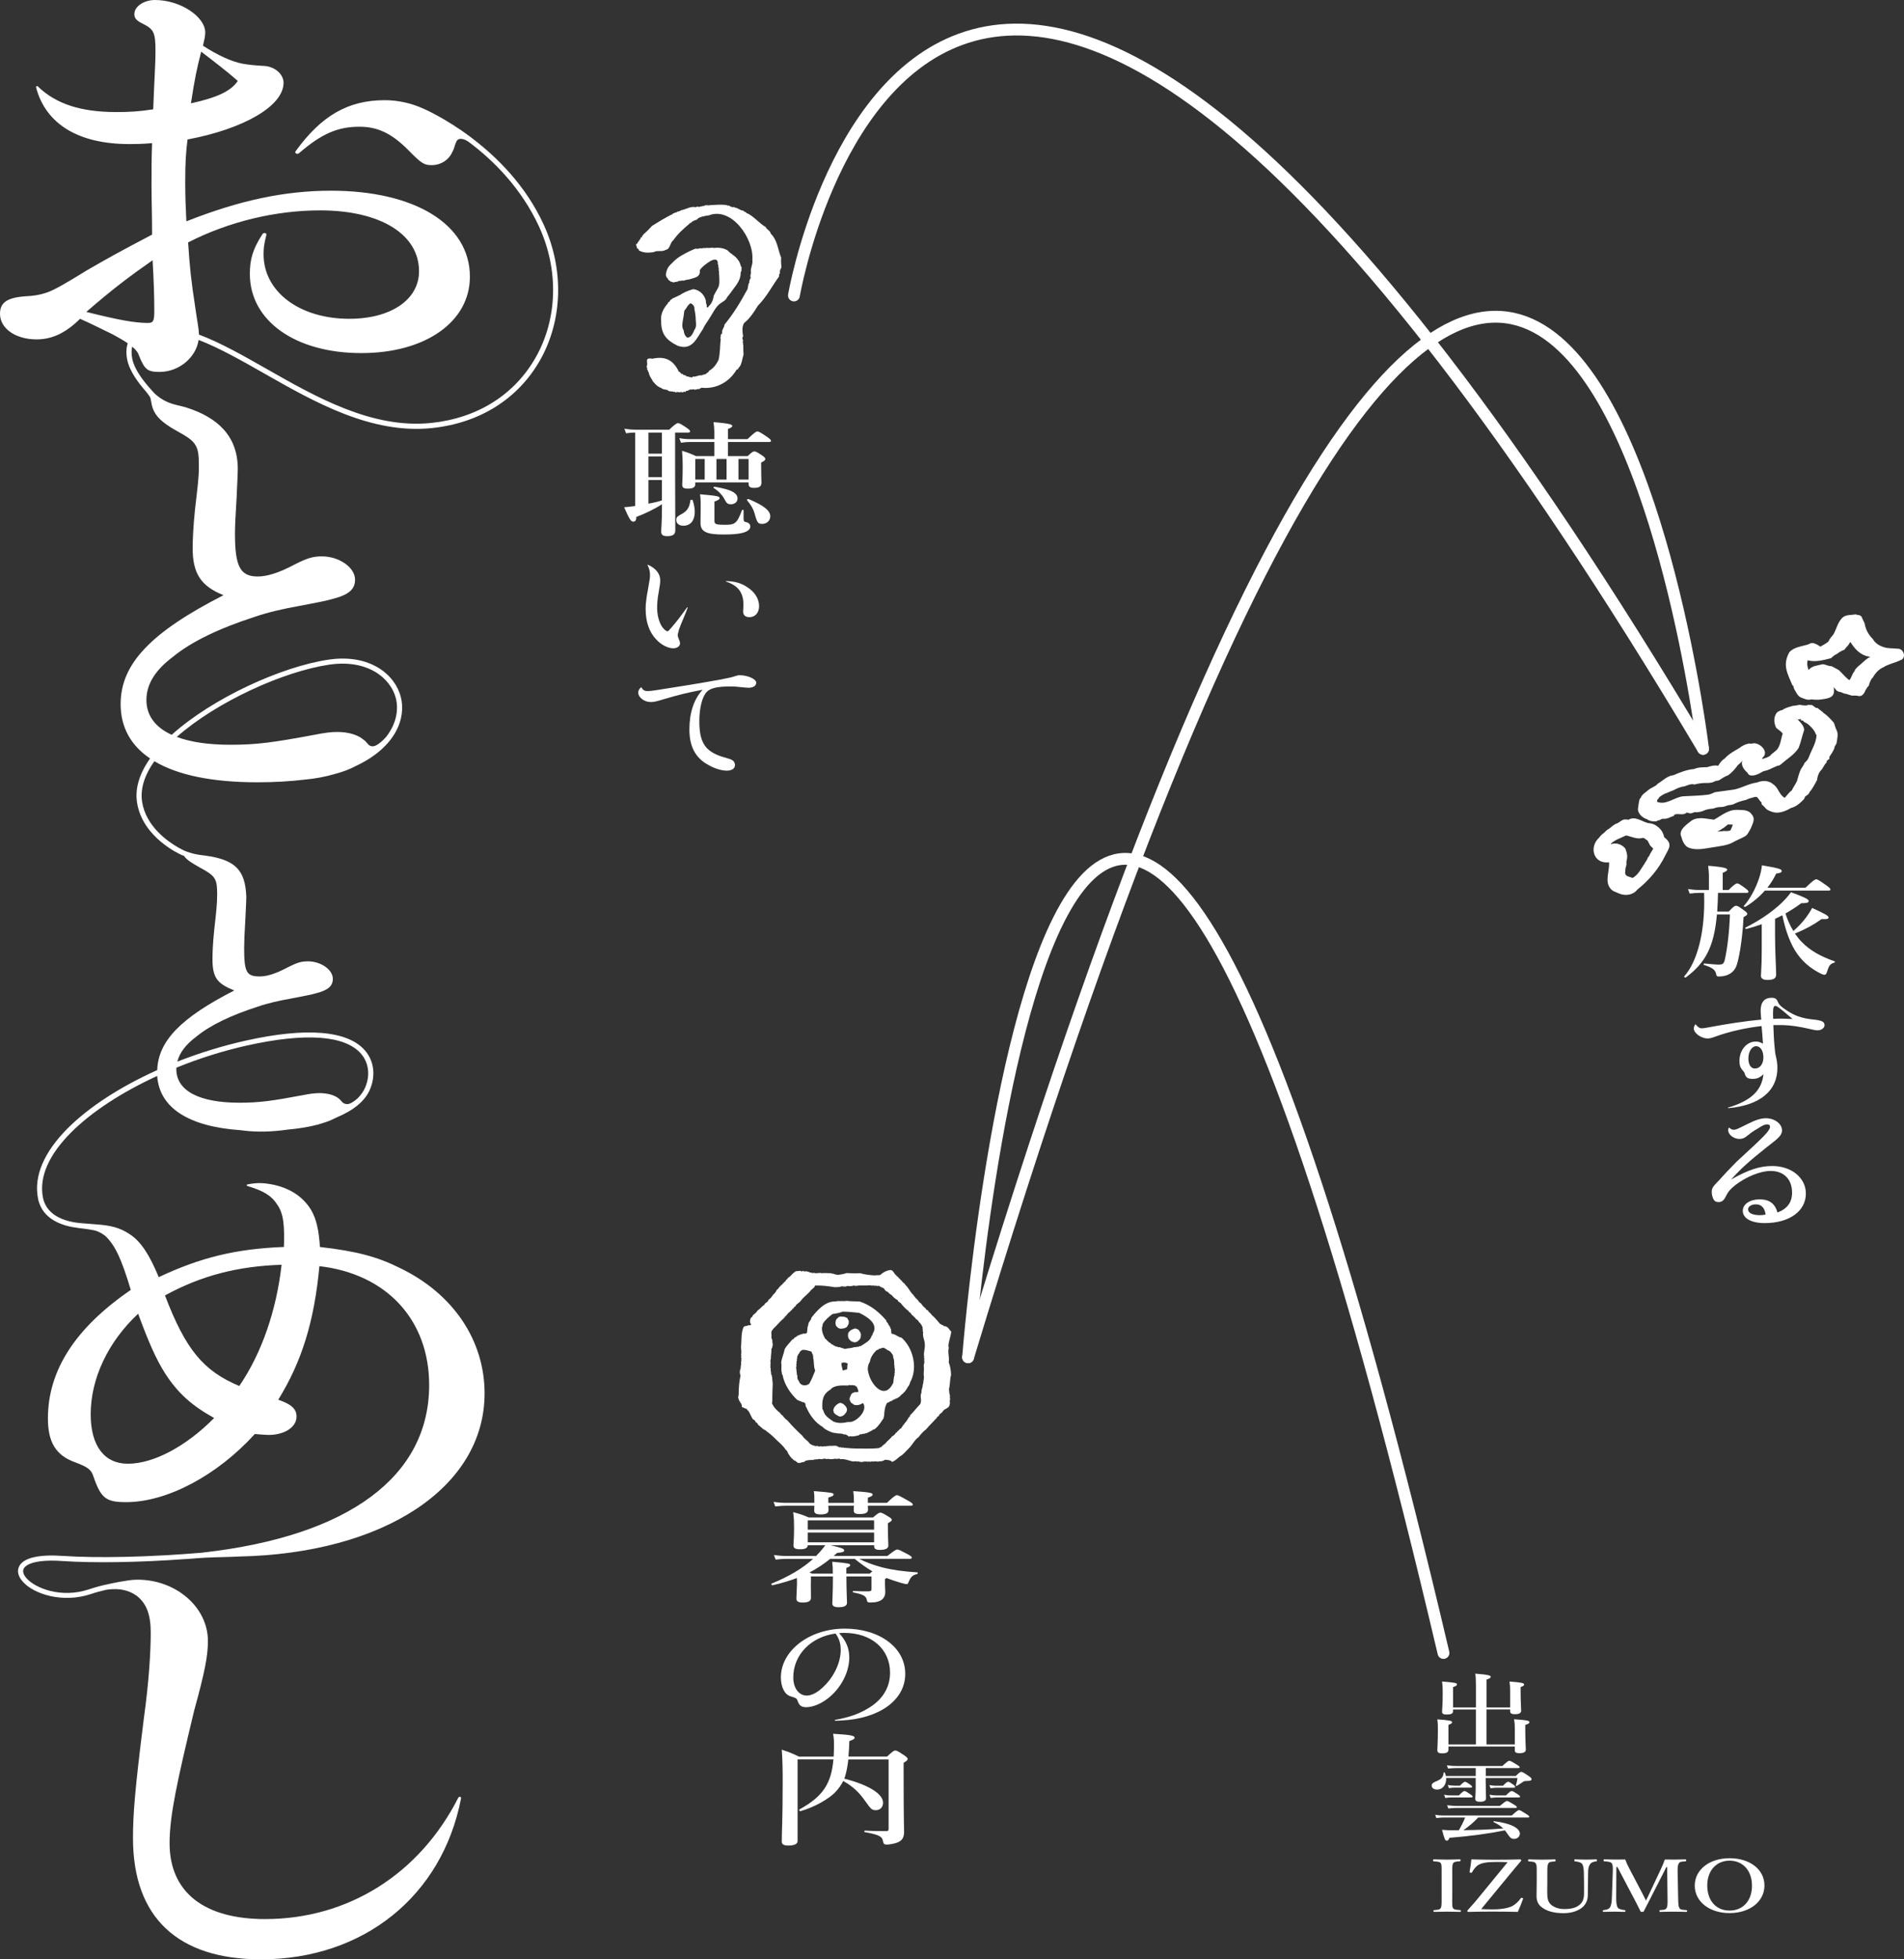<svg width="245" height="252" viewBox="0 0 245 252" fill="none" xmlns="http://www.w3.org/2000/svg">
<rect x="0" y="0" width="245" height="252" fill="#333333" stroke="none"/>
<g clip-path="url(#clip0_65:49)">
<path d="M69.949 28.865C67.653 23.876 63.989 20.247 60.806 17.821L60.487 17.576C57.221 15.145 54.536 13.999 54.484 13.978C54.479 13.978 54.475 13.978 54.471 13.973C53.015 13.3 51.288 12.885 49.499 12.885C44.79 12.885 41.336 14.883 38.026 19.473C37.878 19.709 38.249 19.884 38.468 19.709C41.41 17.178 43.47 16.299 46.264 16.299C48.616 16.299 50.457 17.182 52.591 19.36C54.208 21.004 54.576 21.24 55.533 21.24C56.784 21.24 57.811 20.501 58.213 19.517H58.218C58.218 19.517 58.336 19.338 58.445 18.984C58.576 18.568 58.729 17.965 59.066 17.886C59.407 17.808 59.862 17.917 60.36 18.289C63.504 20.641 67.098 24.226 69.359 29.136C71.921 34.702 71.759 41.006 68.917 45.995C66.189 50.786 61.436 53.768 55.524 54.394C47.916 55.194 40.693 51.084 34.319 47.455C31.302 45.737 28.381 44.08 25.596 43.03C25.583 42.178 25.368 41.303 25.159 39.769C24.573 35.947 24.424 34.474 24.205 31.178C29.5 28.471 35.53 27.059 41.196 27.059C48.918 27.059 53.92 30.119 53.92 34.885C53.92 38.532 50.317 41.002 44.948 41.002C38.551 41.002 33.916 37.53 33.916 32.708C33.916 31.825 33.991 31.357 34.284 30.176C34.284 29.94 33.916 29.883 33.768 30.119C32.517 32.061 32.15 33.355 32.15 35.235C32.15 41.233 37.961 45.413 46.491 45.413C54.803 45.413 60.465 41.356 60.465 35.589C60.465 28.821 53.33 24.528 42.591 24.528C36.636 24.528 30.825 25.765 23.982 28.467C23.908 26.993 23.834 25.349 23.834 23.526C23.834 20.995 23.908 19.705 24.131 17.939C31.337 16.588 36.487 13.645 36.487 10.646C36.487 9.527 35.311 8.469 33.768 8.469C32.884 8.412 32.075 8.351 31.118 8.176C29.723 7.883 28.031 7.118 26.116 5.88C26.265 5.233 26.409 4.704 26.409 4.175C26.409 2.173 23.248 0 19.938 0C18.613 0 17.288 0.765 17.288 1.823C17.288 2.291 17.507 2.645 18.39 3.06C19.789 3.764 20.008 4.18 20.008 6.589C20.008 8.294 19.859 10.117 19.715 14.061C17.804 14.354 16.624 14.411 14.936 14.411C10.376 14.411 7.21 13.352 4.932 11.175C4.783 11 4.639 11.057 4.639 11.232C5.89 15.998 10.157 18.529 16.628 18.529C17.437 18.529 18.172 18.529 19.571 18.411C19.496 20.352 19.496 21.821 19.496 23.942C19.496 25.59 19.571 27.706 19.571 30.176C15.526 32.292 13.611 33.355 11.184 34.767C8.316 36.533 6.991 37.298 5.964 37.648C5.081 37.941 4.346 38.059 3.17 38.116C0.883 38.295 0 38.942 0 40.355C0 42.239 1.985 43.651 4.709 43.651C6.694 43.651 8.46 42.829 10.301 41.002C11.77 41.649 13.021 42.296 14.49 43C15.299 43.433 15.937 43.809 16.436 44.15C16.239 44.753 16.213 45.453 16.366 46.244C16.659 47.757 17.874 49.322 18.744 50.314C18.867 50.463 19.125 50.786 19.269 51.005C19.356 51.141 19.378 51.272 19.413 51.46C19.453 51.687 19.509 51.95 19.527 52.041C19.527 52.05 19.531 52.059 19.531 52.072V52.076C19.829 53.383 20.725 54.289 22.649 55.368C24.048 56.134 24.782 56.606 25.15 57.248C25.517 57.834 25.591 58.604 25.591 59.955C25.591 61.485 25.451 62.373 25.084 65.608C24.866 67.724 24.791 69.49 24.791 70.492C24.791 73.727 25.819 75.375 28.761 76.551C19.422 81.317 15.522 85.379 15.522 90.555C15.522 93.511 16.816 95.867 19.308 97.551C17.927 99.518 17.354 101.424 17.634 103.221C18.342 107.777 23.239 109.915 23.466 110.007L23.685 110.085C24.004 110.575 24.599 110.951 25.736 111.59C26.785 112.162 27.336 112.516 27.611 113.002C27.887 113.443 27.944 114.016 27.944 115.03C27.944 116.176 27.834 117.238 27.559 119.665C27.393 121.252 27.34 122.577 27.34 123.329C27.34 125.755 27.939 126.507 30.147 127.39C23.3 130.884 20.362 133.874 20.231 137.63C10.804 141.875 3.695 148.206 4.897 154.17C5.452 156.937 8.216 157.72 10.048 157.93L10.017 157.934C10.017 157.934 11.329 158.069 12.133 158.244C12.829 158.397 13.441 158.87 13.572 158.979C14.818 160.164 15.644 161.952 16.829 165.904C9.693 170.788 6.165 176.257 6.165 182.435C6.165 185.496 7.193 187.201 9.693 188.084C11.386 188.731 11.753 189.024 12.046 189.964C13.003 192.727 13.664 193.199 16.239 193.199C21.459 193.199 27.935 189.789 32.788 184.438C33.448 184.495 34.262 184.556 34.555 184.556C36.614 184.556 38.157 183.555 38.157 182.204C38.157 181.202 37.497 180.612 35.805 180.026C38.822 175.143 40.44 169.966 41.1 162.848C49.779 163.849 55.223 169.791 55.223 178.142C55.223 189.907 44.852 197.558 26.169 199.675C26.151 199.679 26.142 199.683 26.125 199.688C19.308 200.269 12.592 200.422 8.071 200.112C4.949 199.902 3.008 200.365 2.462 201.458C2.169 202.044 2.326 202.735 2.903 203.395C4.377 205.092 8.146 206.198 11.657 205.03C12.348 204.799 13.017 204.619 13.655 204.475C13.948 204.427 14.42 204.37 15.063 204.392C16.357 204.44 17.271 205.008 17.599 205.249C18.884 206.255 19.396 207.719 19.396 209.997C19.396 212.349 19.177 216.232 18.512 220.997C17.336 230.349 17.113 233.41 17.113 236.409C17.113 246.587 22.85 252 33.588 252C46.754 252 56.902 243.881 59.328 231.294C59.328 231.058 59.11 231.001 58.961 231.232C53.959 241.057 44.768 246.823 34.104 246.823C26.234 246.823 21.822 243.352 21.822 237.056C21.822 233.528 22.78 229.173 24.988 219.996C26.383 214.938 26.754 212.935 26.754 211.055C26.754 206.701 22.636 203.172 17.708 203.172C17.288 203.172 16.921 203.198 16.545 203.264H16.541C16.541 203.264 15.828 203.365 15.312 203.461C14.796 203.553 13.992 203.727 13.992 203.727L13.987 203.732C13.183 203.894 12.334 204.117 11.447 204.414C7.853 205.612 4.517 204.261 3.397 202.971C3.17 202.709 2.825 202.206 3.048 201.756C3.196 201.454 3.996 200.496 8.023 200.772C12.072 201.047 17.878 200.956 23.952 200.514L23.934 200.523C23.934 200.523 26.339 200.313 27.594 200.295C28.849 200.278 30.672 200.199 30.672 200.199V200.195C49.403 199.823 62.354 191.293 62.354 179.209C62.354 172.384 58.31 166.385 51.467 163.089C48.524 161.62 45.805 160.911 41.17 160.382C41.021 158.205 40.728 156.793 39.994 155.555C38.892 153.794 37.126 152.731 34.918 152.32C33.964 152.145 33.151 152.084 31.901 152.32C31.682 152.381 31.682 152.495 31.901 152.556C33.811 153.142 34.918 153.732 35.652 154.908C36.535 156.085 36.61 157.79 36.535 160.378C30.357 160.614 25.797 161.733 20.428 164.26C19.251 161.436 18.15 159.67 16.676 158.73C15.421 157.886 14.223 157.61 12.448 157.479C12.273 157.466 11.176 157.374 10.515 157.326C8.893 157.204 6.051 156.618 5.531 154.043C4.425 148.543 11.268 142.505 20.227 138.382C20.498 142.457 24.232 144.901 30.956 145.36C32.5 145.578 34.27 145.618 36.304 145.377C36.544 145.347 36.776 145.316 37.012 145.285C38.936 145.111 40.571 144.791 41.782 144.363C41.782 144.363 42.302 144.236 43.347 143.707C45.529 142.793 46.977 141.591 47.602 140.126C48.367 138.338 48.131 136.462 46.972 135.116C44.747 132.532 39.43 132.095 31.603 133.844C28.621 134.508 25.648 135.431 22.819 136.541C23.104 135.409 23.895 134.355 25.233 133.35C27.052 131.85 29.754 130.569 33.177 129.467C34.445 129.025 36.046 128.676 37.314 128.453C39.408 128.055 40.072 127.924 40.676 127.749C42.219 127.351 42.827 126.822 42.827 125.895C42.827 124.706 41.284 123.643 39.627 123.643C38.743 123.643 38.192 123.818 36.977 124.439C35.49 125.235 34.332 125.585 33.448 125.585C31.739 125.585 31.415 125.095 31.415 121.916C31.415 121.213 31.472 119.844 31.581 118.034C31.638 116.753 31.704 115.651 31.691 115.297C31.568 111.904 30.217 110.724 27.108 110.151C25.967 109.941 25.447 110.029 24.009 109.526C23.707 109.421 23.121 109.106 22.95 109.01C21.578 108.232 18.775 106.282 18.285 103.121C18.032 101.494 18.569 99.737 19.864 97.905C22.832 99.68 27.288 100.615 33.103 100.615C35.32 100.615 37.366 100.493 39.181 100.274C40.51 100.156 41.817 99.916 43.081 99.549C44.139 99.264 45.035 98.928 45.73 98.547C51.056 96.06 52.254 92.278 51.576 89.637C50.842 86.778 47.628 84.054 42.285 84.841C36.242 85.728 27.349 89.777 22.089 94.508C19.973 93.533 18.84 92.02 18.84 90.031C18.84 88.032 19.947 86.209 22.225 84.5C24.651 82.502 28.254 80.797 32.815 79.323C34.507 78.737 36.64 78.265 38.332 77.968C41.126 77.439 42.01 77.264 42.818 77.028C44.878 76.499 45.687 75.791 45.687 74.558C45.687 72.971 43.627 71.558 41.419 71.558C40.243 71.558 39.508 71.794 37.886 72.617C35.901 73.674 34.358 74.147 33.177 74.147C30.899 74.147 30.235 72.853 30.235 68.616C30.235 67.676 30.3 66.377 30.449 63.964C30.523 62.259 30.598 60.785 30.598 60.318C30.598 56.007 27.913 53.681 24.048 52.435C23.239 52.177 22.509 52.107 21.648 51.748C20.856 51.42 20.139 50.883 19.794 50.502C19.059 49.702 17.345 47.835 17.017 46.13C16.904 45.549 16.904 45.033 17.008 44.583C17.503 44.989 17.778 45.356 17.878 45.719C18.613 47.542 18.98 47.835 20.528 47.835C23.034 47.835 25.224 45.986 25.556 43.721C28.237 44.757 31.074 46.366 33.999 48.032C40.462 51.709 47.777 55.876 55.599 55.054C61.724 54.411 66.661 51.311 69.494 46.327C72.424 41.146 72.598 34.618 69.949 28.865ZM25.889 6.646C27.506 7.883 29.273 9.234 30.598 10.41C29.715 11.704 28.022 12.53 24.568 13.291C25.08 9.999 25.303 8.941 25.889 6.646ZM16.449 188.259C13.432 188.259 11.67 185.964 11.67 181.906C11.67 177.32 13.878 172.611 17.774 168.965C19.098 172.55 20.052 174.788 21.302 176.73C22.92 179.2 24.686 180.787 27.555 182.378C23.952 186.025 19.759 188.259 16.449 188.259ZM36.234 162.669C35.569 168.554 33.658 174.08 30.79 178.26C26.155 176.319 23.877 173.555 21.228 166.613C25.862 164.081 30.571 162.848 36.234 162.669ZM31.739 134.478C39.316 132.786 44.41 133.148 46.465 135.54C47.457 136.694 47.654 138.312 46.99 139.864C46.775 140.367 46.443 140.835 46.01 141.272C45.612 141.622 45.026 142.059 44.602 142.006C44.427 141.984 44.169 141.91 44.047 141.753C44.003 141.696 43.872 141.556 43.798 141.477C43.789 141.464 43.776 141.455 43.767 141.442C43.758 141.434 43.745 141.42 43.745 141.42C43.229 140.905 42.259 140.59 41.113 140.59C40.505 140.59 39.845 140.677 38.962 140.856C34.935 141.608 33.335 141.827 30.799 141.827C25.613 141.827 22.688 140.284 22.688 137.503C22.688 137.442 22.697 137.381 22.701 137.319C25.618 136.13 28.691 135.16 31.739 134.478ZM42.372 85.484C47.304 84.762 50.269 87.211 50.934 89.794C51.301 91.224 51.038 93.03 49.709 94.748C49.469 95.028 48.511 96.069 47.868 95.985C47.632 95.955 47.475 95.867 47.309 95.653C47.226 95.544 46.902 95.207 46.902 95.207L46.889 95.238C46.198 94.56 44.913 94.14 43.395 94.14C42.587 94.14 41.703 94.258 40.527 94.495C35.158 95.496 33.024 95.789 29.645 95.789C26.816 95.789 24.503 95.439 22.745 94.779C27.917 90.223 36.509 86.345 42.372 85.484ZM11.106 40.118C14.49 37.176 16.768 35.471 19.636 33.473C19.785 36.122 19.855 37.946 19.855 40.005C19.855 41.299 19.706 41.535 19.046 41.535C17.358 41.535 15.373 41.181 11.106 40.118Z" fill="white"/>
<path d="M186.865 244.191C186.865 245.118 186.852 245.249 186.979 245.433C187.097 245.617 187.407 245.63 187.88 245.665C187.963 245.674 187.985 245.691 187.985 245.787C187.985 245.879 187.963 245.897 187.871 245.897C187.303 245.888 186.704 245.87 186.17 245.87C185.663 245.87 185.06 245.888 184.548 245.897C184.478 245.897 184.456 245.879 184.456 245.787C184.456 245.695 184.469 245.678 184.539 245.665C184.981 245.63 185.234 245.63 185.374 245.433C185.514 245.219 185.501 244.821 185.501 244.191V240.829C185.501 239.942 185.501 239.828 185.387 239.627C185.261 239.443 184.972 239.435 184.487 239.395C184.43 239.395 184.404 239.378 184.404 239.264C184.404 239.163 184.426 239.142 184.495 239.142C185.051 239.15 185.663 239.177 186.174 239.177C186.717 239.177 187.307 239.15 187.832 239.142C187.915 239.142 187.937 239.159 187.937 239.273C187.937 239.373 187.902 239.382 187.832 239.391C187.39 239.43 187.123 239.439 186.996 239.623C186.857 239.837 186.87 240.243 186.87 240.825V244.191H186.865Z" fill="white"/>
<path d="M193.997 239.504C193.441 239.478 193.026 239.478 192.423 239.478C191.277 239.478 190.639 239.618 190.236 239.859C189.913 240.042 189.576 240.497 189.414 240.812C189.379 240.869 189.358 240.877 189.239 240.86C189.113 240.842 189.091 240.825 189.1 240.759C189.191 240.278 189.283 239.618 189.331 239.146C190.385 239.172 191.382 239.194 192.353 239.194C193.419 239.194 194.6 239.177 195.584 239.146C195.667 239.146 195.676 239.155 195.724 239.22C195.772 239.286 195.772 239.295 195.711 239.36C195.26 239.898 194.902 240.305 194.333 241L190.595 245.538C191.002 245.564 191.465 245.577 192.064 245.577C193.581 245.577 194.342 245.298 194.679 245.105C195.015 244.9 195.431 244.532 195.676 244.161C195.711 244.095 195.732 244.078 195.872 244.104C195.977 244.13 195.999 244.17 195.977 244.235C195.802 244.734 195.527 245.42 195.308 245.901C194.185 245.875 193.109 245.862 192.138 245.862C191.085 245.862 190.009 245.87 188.977 245.901C188.894 245.901 188.859 245.901 188.815 245.835C188.793 245.787 188.793 245.752 188.837 245.704C189.497 244.991 189.97 244.427 190.503 243.767L193.997 239.504Z" fill="white"/>
<path d="M203.804 240.829C203.791 240.291 203.721 239.929 203.585 239.727C203.458 239.544 203.087 239.439 202.684 239.404C202.601 239.395 202.579 239.386 202.579 239.273C202.579 239.15 202.601 239.142 202.684 239.142C203.148 239.159 203.633 239.177 204.084 239.177C204.499 239.177 204.954 239.159 205.378 239.142C205.461 239.142 205.483 239.15 205.483 239.264C205.483 239.386 205.461 239.395 205.378 239.404C204.997 239.443 204.766 239.553 204.626 239.736C204.451 239.959 204.35 240.3 204.35 240.829L204.337 242.005C204.324 242.6 204.315 243.173 204.315 243.719C204.315 244.458 204.014 245.044 203.436 245.451C202.859 245.831 202.173 246.063 201.167 246.063C199.895 246.063 199.016 245.774 198.426 245.333C197.927 244.983 197.717 244.489 197.717 243.859C197.717 243.295 197.739 242.635 197.739 242.036V240.834C197.739 239.964 197.739 239.841 197.599 239.649C197.473 239.452 197.228 239.443 196.729 239.408C196.646 239.4 196.637 239.391 196.637 239.277C196.637 239.163 196.651 239.146 196.729 239.146C197.263 239.163 197.875 239.181 198.373 239.181C198.915 239.181 199.541 239.163 200.061 239.146C200.144 239.146 200.166 239.163 200.166 239.277C200.166 239.391 200.144 239.395 200.061 239.408C199.598 239.448 199.379 239.448 199.252 239.649C199.103 239.854 199.103 240.27 199.103 240.834V242.058C199.103 242.456 199.09 242.884 199.09 243.282C199.09 244.108 199.147 244.655 199.681 245.053C200.087 245.367 200.686 245.534 201.29 245.534C202.125 245.534 202.759 245.394 203.235 245.005C203.629 244.69 203.826 244.266 203.826 243.549C203.826 243.085 203.839 242.622 203.826 242.01L203.804 240.829Z" fill="white"/>
<path d="M213.729 240.366C213.913 239.977 214.066 239.614 214.227 239.163C214.621 239.172 215.084 239.172 215.491 239.172C215.92 239.172 216.44 239.163 216.868 239.146C216.951 239.146 216.973 239.163 216.973 239.268C216.973 239.373 216.951 239.391 216.868 239.4C216.37 239.439 216.173 239.439 216.046 239.631C215.871 239.863 215.863 240.252 215.871 240.834L215.941 244.196C215.963 245.123 215.998 245.232 216.116 245.429C216.243 245.621 216.497 245.634 216.986 245.669C217.069 245.678 217.091 245.695 217.091 245.792C217.091 245.883 217.069 245.901 216.978 245.901C216.444 245.883 215.762 245.875 215.255 245.875C214.7 245.875 214.122 245.883 213.624 245.901C213.554 245.901 213.532 245.883 213.532 245.778C213.532 245.695 213.554 245.678 213.624 245.669C214.074 245.634 214.306 245.634 214.433 245.429C214.582 245.223 214.582 244.817 214.573 244.196L214.525 240.138H214.42L212.732 243.453C212.212 244.48 211.888 245.083 211.53 245.796C211.495 245.87 211.46 245.897 211.311 245.897C211.127 245.897 211.114 245.87 211.079 245.796C210.734 245.066 210.406 244.462 209.969 243.636L208.128 240.134H207.988L207.966 244.191C207.966 244.747 208.036 245.184 208.185 245.376C208.333 245.56 208.74 245.625 209.042 245.665C209.147 245.674 209.155 245.691 209.155 245.774C209.155 245.875 209.134 245.897 209.029 245.897C208.587 245.879 208.185 245.87 207.7 245.87C207.236 245.87 206.799 245.879 206.357 245.897C206.274 245.897 206.244 245.879 206.244 245.787C206.244 245.695 206.278 245.678 206.357 245.665C206.637 245.63 206.969 245.573 207.131 245.376C207.293 245.162 207.385 244.773 207.407 244.191L207.525 240.829C207.546 240.217 207.546 239.837 207.376 239.627C207.214 239.435 206.856 239.435 206.449 239.395C206.379 239.386 206.344 239.378 206.344 239.264C206.344 239.163 206.379 239.142 206.436 239.142C206.899 239.159 207.385 239.168 207.765 239.168C208.18 239.168 208.657 239.168 209.129 239.159C209.269 239.539 209.418 239.872 209.606 240.226L211.228 243.321C211.473 243.785 211.565 243.968 211.796 244.449C212.028 244.003 212.085 243.846 212.33 243.339L213.729 240.366Z" fill="white"/>
<path d="M227.043 242.508C227.043 244.554 225.167 246.054 222.552 246.054C219.938 246.054 218.075 244.554 218.075 242.526C218.075 240.488 219.938 238.997 222.552 238.997C225.167 238.997 227.043 240.44 227.043 242.508ZM219.684 242.508C219.684 244.462 220.83 245.73 222.557 245.73C224.279 245.73 225.438 244.462 225.438 242.534C225.438 240.571 224.258 239.312 222.557 239.312C220.852 239.312 219.684 240.589 219.684 242.508Z" fill="white"/>
<path d="M191.273 219.865V224.368H194.919V222.283C194.919 221.767 194.906 221.623 194.823 221.12C196.506 221.242 196.799 221.299 196.799 221.5C196.799 221.644 196.629 221.745 196.266 221.85V222.375C196.266 223.765 196.336 224.718 196.336 225.028C196.336 225.339 196.069 225.487 195.509 225.487C195.09 225.487 194.919 225.387 194.919 225.12V224.626H186.38V225.028C186.38 225.365 186.144 225.509 185.567 225.509C185.134 225.509 184.95 225.396 184.95 225.094C184.95 224.849 185.02 224.084 185.02 222.549C185.02 222.025 185.033 221.811 184.95 221.137C186.463 221.238 186.857 221.33 186.857 221.496C186.857 221.631 186.717 221.719 186.38 221.846V224.368H189.913V219.865H186.97V220.101C186.97 220.394 186.717 220.516 186.131 220.516C185.711 220.516 185.558 220.394 185.558 220.158C185.558 219.9 185.641 219.283 185.641 217.915C185.641 217.264 185.641 216.918 185.558 216.267C187.268 216.411 187.477 216.459 187.477 216.638C187.477 216.774 187.337 216.874 186.975 216.984V219.607H189.917V216.848C189.917 216.153 189.891 215.637 189.834 215.257C191.644 215.392 191.824 215.523 191.824 215.659C191.824 215.803 191.64 215.917 191.277 216.017V219.603H194.32V217.482C194.32 216.979 194.307 216.778 194.237 216.271C195.807 216.393 196.117 216.463 196.117 216.665C196.117 216.787 195.99 216.879 195.667 216.979V217.482C195.667 218.816 195.737 219.712 195.737 220.014C195.737 220.328 195.483 220.473 194.924 220.473C194.491 220.473 194.32 220.35 194.32 220.105V219.861H191.273V219.865Z" fill="white"/>
<path d="M195.028 228.43C195.518 227.958 195.632 227.892 195.741 227.892C195.881 227.892 196.008 227.949 196.694 228.417C197.018 228.631 197.075 228.732 197.075 228.819C197.075 229.011 196.909 229.064 196.375 229.064C196.165 229.064 196.108 229.086 195.925 229.208C195.658 229.401 195.435 229.532 195.181 229.689C195.125 229.724 195.028 229.667 195.055 229.61C195.138 229.409 195.238 228.95 195.265 228.679H191.172V228.981C191.172 229.755 191.216 230.852 191.216 231.276C191.216 231.591 190.975 231.735 190.446 231.735C189.996 231.735 189.83 231.626 189.83 231.333C189.83 231.176 189.887 230.708 189.887 229.742V228.675H186.087C186.131 229.427 185.724 230.166 184.911 230.166C184.504 230.166 184.224 229.951 184.224 229.663C184.224 229.427 184.364 229.282 184.758 229.125C185.475 228.832 185.685 228.609 185.768 227.993C185.781 227.936 185.882 227.936 185.908 227.993C185.978 228.128 186.021 228.273 186.048 228.417H189.891V227.398H187.425C187.101 227.398 186.765 227.42 186.332 227.464L186.179 227.048C186.669 227.118 187.036 227.136 187.399 227.136H193.314C193.944 226.554 194.115 226.462 194.211 226.462C194.338 226.462 194.504 226.55 195.138 226.935C195.431 227.114 195.544 227.206 195.544 227.284C195.544 227.363 195.501 227.398 195.361 227.398H191.185V228.417H195.028V228.43ZM190.206 233.764C189.646 234.367 189.012 234.896 188.313 235.39C190.022 235.368 191.732 235.312 193.428 235.167C193.118 234.853 192.768 234.63 192.195 234.35C192.138 234.315 192.182 234.227 192.252 234.236C194.298 234.481 195.575 235.097 195.575 235.849C195.575 236.208 195.238 236.51 194.845 236.51C194.464 236.51 194.355 236.409 193.935 235.806C193.839 235.661 193.739 235.526 193.656 235.412C191.426 235.858 189.253 236.142 186.507 236.374C186.393 236.667 186.323 236.733 186.17 236.733C185.947 236.733 185.89 236.597 185.554 235.342C186.183 235.399 186.424 235.399 187.18 235.399H187.714C188.037 234.874 188.304 234.324 188.527 233.764H185.737C185.457 233.764 185.191 233.786 184.828 233.829L184.675 233.414C185.081 233.484 185.374 233.502 185.685 233.502H194.53C195.19 232.898 195.356 232.806 195.457 232.806C195.584 232.806 195.737 232.894 196.384 233.3C196.664 233.48 196.777 233.572 196.777 233.65C196.777 233.729 196.734 233.764 196.594 233.764H190.206ZM187.727 230.918C188.177 230.445 188.343 230.358 188.439 230.358C188.566 230.358 188.719 230.445 189.17 230.752C189.379 230.887 189.493 230.988 189.493 231.066C189.493 231.145 189.449 231.18 189.309 231.18H186.704C186.481 231.18 186.271 231.202 185.973 231.246L185.82 230.83C186.157 230.9 186.411 230.922 186.66 230.922H187.727V230.918ZM192.995 232.273C193.642 231.726 193.809 231.635 193.905 231.635C194.032 231.635 194.198 231.722 194.788 232.081C195.068 232.251 195.181 232.339 195.181 232.417C195.181 232.496 195.138 232.531 194.998 232.531H187.359C187.066 232.531 186.756 232.553 186.362 232.597L186.209 232.181C186.743 232.251 187.149 232.269 187.556 232.269H192.995V232.273ZM187.867 229.663C188.247 229.261 188.413 229.169 188.509 229.169C188.636 229.169 188.776 229.256 189.156 229.514C189.309 229.628 189.423 229.728 189.423 229.807C189.423 229.886 189.379 229.921 189.239 229.921H187.149C186.94 229.921 186.73 229.943 186.45 229.991L186.297 229.575C186.634 229.641 186.9 229.663 187.154 229.663H187.867ZM193.402 229.676C193.795 229.252 193.962 229.16 194.062 229.16C194.189 229.16 194.316 229.248 194.709 229.519C194.862 229.619 194.963 229.742 194.963 229.82C194.963 229.899 194.919 229.934 194.779 229.934H192.549C192.326 229.934 192.099 229.956 191.806 230.004L191.653 229.589C192.003 229.654 192.256 229.676 192.523 229.676H193.402ZM193.782 230.918C194.246 230.445 194.412 230.358 194.513 230.358C194.639 230.358 194.792 230.445 195.269 230.752C195.479 230.887 195.592 230.988 195.592 231.066C195.592 231.145 195.549 231.18 195.409 231.18H192.632C192.392 231.18 192.143 231.202 191.819 231.246L191.666 230.83C192.047 230.9 192.326 230.922 192.606 230.922H193.782V230.918Z" fill="white"/>
<path d="M102.16 38.002C102.16 38.002 120.476 -69.342 219.146 96.309" stroke="white" stroke-width="1.522" stroke-miterlimit="10" stroke-linecap="round" stroke-linejoin="round"/>
<path d="M219.146 96.313C219.146 96.313 198.881 -70.811 124.572 174.565" stroke="white" stroke-width="1.522" stroke-miterlimit="10" stroke-linecap="round" stroke-linejoin="round"/>
<path d="M124.572 174.565C124.572 174.565 137.536 7.599 185.742 212.599" stroke="white" stroke-width="1.522" stroke-miterlimit="10" stroke-linecap="round" stroke-linejoin="round"/>
<path d="M81.719 55.631C81.361 55.631 81.041 55.661 80.561 55.727L80.342 55.137C80.919 55.233 81.339 55.264 81.78 55.264H86.109C86.865 54.547 87.106 54.42 87.246 54.42C87.425 54.42 87.644 54.547 88.343 55.01C88.641 55.215 88.802 55.36 88.802 55.473C88.802 55.583 88.741 55.635 88.544 55.635H86.87V60.134C86.87 63.181 86.892 66.981 86.892 68.24C86.892 68.734 86.572 68.957 85.873 68.957C85.296 68.957 85.077 68.795 85.077 68.336C85.077 68.034 85.178 67.108 85.178 65.241V64.856C84.36 65.398 83.022 66.067 81.885 66.482C81.868 66.915 81.767 67.09 81.487 67.09C81.186 67.09 81.028 66.85 80.311 65.241C80.692 65.21 81.19 65.162 81.728 65.083V55.631H81.719ZM83.438 58.346H85.173V55.635H83.438V58.346ZM83.438 61.376H85.173V58.709H83.438V61.376ZM83.438 64.777C84.154 64.65 84.675 64.524 85.173 64.362V61.743H83.438V64.777ZM89.401 65.831C89.401 66.837 88.942 67.619 87.924 67.619C87.386 67.619 87.027 67.331 87.027 66.902C87.027 66.517 87.106 66.439 87.867 66.023C88.466 65.656 88.724 65.21 88.846 64.331C88.868 64.253 89.104 64.253 89.126 64.331C89.301 64.843 89.401 65.368 89.401 65.831ZM89.463 62.272C89.463 62.687 89.161 62.845 88.483 62.845C87.985 62.845 87.784 62.718 87.784 62.351C87.784 61.966 87.845 61.568 87.845 59.972C87.845 59.316 87.827 58.648 87.766 57.979C88.623 58.25 88.746 58.298 89.563 58.665H91.915V56.846H88.763C88.422 56.846 88.085 56.877 87.626 56.942L87.408 56.352C87.928 56.448 88.326 56.479 88.724 56.479H91.915V55.552C91.915 55.137 91.876 54.721 91.815 54.293C94.032 54.468 94.228 54.63 94.228 54.787C94.228 54.914 94.049 55.041 93.669 55.172V56.479H96.183C97.079 55.618 97.32 55.491 97.46 55.491C97.639 55.491 97.858 55.618 98.714 56.195C99.055 56.435 99.213 56.58 99.213 56.689C99.213 56.798 99.152 56.846 98.955 56.846H93.669V58.665H96.205C96.743 58.154 96.904 58.057 97.062 58.057C97.263 58.057 97.42 58.154 98.081 58.582C98.36 58.788 98.478 58.901 98.478 59.028C98.478 59.185 98.36 59.282 97.941 59.491V59.92C97.941 61.052 97.98 61.835 97.98 62.093C97.98 62.556 97.7 62.749 97.022 62.749C96.524 62.749 96.323 62.604 96.323 62.224V62.049H89.458V62.272H89.463ZM90.678 59.032H89.463V61.682H90.678V59.032ZM95.684 66.758C95.706 67.046 95.724 67.094 96.025 67.156C96.345 67.234 96.546 67.444 96.546 67.698C96.546 68.083 96.209 68.367 95.527 68.542C94.967 68.686 94.15 68.747 93.114 68.747C90.879 68.747 90.14 68.38 90.14 67.261C90.14 67.086 90.158 66.255 90.158 65.503C90.158 64.659 90.18 64.275 90.079 63.571C92.471 63.776 92.593 63.859 92.593 64.065C92.593 64.222 92.453 64.318 91.933 64.511V67.003C91.933 67.418 92.134 67.497 93.271 67.497C93.887 67.497 94.268 67.466 94.548 67.256C94.906 67.016 95.125 66.539 95.483 65.612C95.501 65.534 95.68 65.564 95.68 65.643V66.758H95.684ZM94.049 64.856C93.629 64.856 93.472 64.729 93.17 64.104C92.912 63.641 92.414 63.116 91.832 62.762C91.754 62.714 91.854 62.587 91.95 62.604C94.067 62.954 94.902 63.387 94.902 64.121C94.906 64.554 94.548 64.856 94.049 64.856ZM93.49 61.682V59.032H92.191V61.682H93.49ZM96.323 59.032H95.024V61.682H96.323V59.032ZM98.098 67.379C97.538 67.379 97.438 67.265 97.101 66.054C96.922 65.433 96.681 65.018 96.122 64.331C96.06 64.266 96.24 64.156 96.323 64.187C98.277 65 99.117 65.674 99.117 66.404C99.117 66.946 98.68 67.379 98.098 67.379Z" fill="white"/>
<path d="M83.376 72.643C84.356 73.071 84.955 73.775 84.955 74.623C84.955 75.039 84.915 75.2 84.736 76.298C84.618 76.84 84.557 77.688 84.557 78.165C84.557 79.14 84.815 80.08 85.234 80.67C85.436 80.941 85.733 81.195 85.895 81.195C85.995 81.195 86.074 81.085 86.494 80.604C87.154 79.852 87.749 79.026 88.409 78.13C88.448 78.082 88.509 78.112 88.487 78.16C88.068 79.31 87.648 80.171 87.373 80.954C87.254 81.448 87.211 81.544 87.211 81.689C87.211 81.833 87.233 81.912 87.39 82.309C87.469 82.471 87.508 82.629 87.508 82.742C87.508 83.109 87.128 83.381 86.629 83.381C85.952 83.381 85.073 82.935 84.456 82.261C83.538 81.304 83.079 79.979 83.079 78.318C83.079 77.824 83.118 77.36 83.219 76.704C83.28 76.32 83.319 76.097 83.499 75.109C83.617 74.47 83.639 74.247 83.639 73.959C83.639 73.478 83.538 73.097 83.319 72.682C83.297 72.643 83.315 72.625 83.376 72.643ZM93.45 74.733C94.709 74.763 95.483 75.069 96.144 75.515C97.101 76.105 97.678 77.015 97.678 77.955C97.678 78.803 97.18 79.376 96.441 79.376C95.903 79.376 95.623 79.105 95.623 78.659C95.623 78.37 95.662 78.069 95.662 77.767C95.662 76.219 94.985 75.323 93.428 74.798C93.393 74.781 93.393 74.733 93.45 74.733Z" fill="white"/>
<path d="M82.55 88.422C82.712 88.741 82.93 88.885 83.328 88.885C83.569 88.885 83.927 88.855 84.605 88.741C87.298 88.326 89.891 87.91 92.523 87.434C93.66 87.211 94.119 87.127 94.578 86.97C94.897 86.856 95.015 86.843 95.177 86.843C96.213 86.843 97.311 87.337 97.311 87.801C97.311 88.199 96.93 88.457 96.332 88.457C96.113 88.457 95.973 88.439 94.976 88.343C94.657 88.295 94.237 88.295 93.817 88.295C92.283 88.295 91.365 88.518 90.923 89.012C90.346 89.62 89.987 91.102 89.987 92.763C89.987 94.359 90.245 95.382 90.866 96.117C91.365 96.707 92.204 97.14 93.218 97.411C93.879 97.603 94.097 97.664 94.316 97.826C94.478 97.97 94.574 98.176 94.574 98.403C94.574 98.832 94.176 99.12 93.516 99.12C92.838 99.12 91.859 98.819 91.102 98.355C89.484 97.476 88.71 96.007 88.71 93.821C88.71 91.666 89.288 89.926 90.407 88.715C88.47 89.082 87.355 89.353 85.361 89.943C84.426 90.232 84.124 90.293 83.726 90.293C82.908 90.293 82.13 89.703 82.13 89.082C82.13 88.828 82.231 88.636 82.471 88.413C82.51 88.374 82.532 88.387 82.55 88.422Z" fill="white"/>
<path d="M95.676 45.61C95.514 46.108 95.44 46.852 95.147 47.206C94.954 47.306 95.046 47.56 94.801 47.516C93.9 49.073 92.208 50.087 90.258 49.868C90.193 49.991 90.022 49.886 90.009 50.061C89.782 49.925 89.502 50.253 89.222 50.048C89.1 50.174 88.907 50.039 88.75 50.122C88.597 50.161 88.566 50.266 88.391 50.271C88.221 50.214 88.26 50.502 88.098 50.393C88.007 50.297 87.985 50.397 87.945 50.45C87.875 50.402 87.832 50.45 87.784 50.485C87.552 50.271 87.504 50.594 87.368 50.424C87.298 50.376 87.254 50.441 87.211 50.467C87.119 50.292 87.088 50.485 86.966 50.48C86.638 50.236 86.848 50.55 86.647 50.367C86.332 50.314 86.131 50.41 85.868 50.153C85.602 50.1 85.2 50.078 85.029 49.846C84.959 49.807 84.876 50.026 84.894 49.755C84.758 49.938 83.835 48.915 83.94 48.893C83.726 48.596 83.516 48.229 83.459 47.84C83.311 47.787 83.411 47.743 83.368 47.626C83.144 47.494 83.398 47.319 83.184 47.171C83.516 46.729 82.773 45.933 83.953 46.135C85.597 45.776 86.647 46.296 87.377 47.853C87.596 47.761 87.504 48.098 87.74 48.076C87.862 48.041 87.871 48.168 87.941 48.233C88.116 48.163 88.033 48.377 88.212 48.238C88.256 48.452 88.479 48.412 88.667 48.452C88.746 48.67 88.846 48.325 88.96 48.579C89.056 48.566 89.091 48.474 89.165 48.43C89.546 48.522 89.944 48.176 90.302 48.29C90.363 48.159 90.368 48.211 90.464 48.264C90.503 48.084 90.621 48.198 90.744 48.146C90.884 48.006 90.971 48.102 90.954 47.94C91.107 47.962 91.177 47.844 91.238 47.691C91.819 47.372 92.182 46.852 92.462 46.288C92.676 45.396 92.637 44.443 92.742 43.555C92.567 43.275 92.825 43.489 92.729 43.161C92.742 42.952 92.974 42.943 92.921 42.742C92.877 42.366 93.24 42.082 93.218 41.762C94.333 40.398 95.199 39.004 96.082 37.373C96.314 37.128 96.205 36.538 96.428 36.341C96.358 36.184 96.506 35.895 96.607 35.725C96.463 35.427 96.681 35.209 96.62 34.999C96.541 34.478 96.922 33.923 96.808 33.447C97.044 30.745 94.159 26.53 91.185 27.706C90.936 27.719 89.742 27.925 89.712 28.239C89.502 28.274 88.929 28.506 88.916 28.69C88.719 28.594 88.833 28.703 88.702 28.786C87.963 29.407 87.211 30.08 86.642 30.893C86.179 31.252 86.236 32.061 85.685 32.122C85.165 32.459 84.566 32.135 84.115 32.432C83.403 32.515 82.83 32.563 82.191 32.196C82.239 32.048 82.095 31.995 81.981 31.947C81.981 31.737 81.675 31.344 82.008 31.339C82.051 31.09 82.261 31.046 82.305 30.802C82.454 30.797 82.392 30.631 82.449 30.526C82.664 30.596 82.581 30.417 82.642 30.29C82.786 30.321 82.76 30.29 82.751 30.181C83.175 29.827 83.494 29.507 83.905 29.048C84.64 28.589 85.602 27.999 86.459 27.571C86.607 27.64 86.537 27.509 86.564 27.444C86.752 27.505 86.791 27.282 86.957 27.365C87.001 27.273 86.997 27.247 87.106 27.321C87.154 27.247 87.075 27.12 87.246 27.26C87.32 27.072 87.552 27.238 87.578 27.055C88.23 26.967 88.859 26.46 89.581 26.661C89.642 26.443 89.887 26.696 90.04 26.582C90.285 26.609 90.193 26.412 90.355 26.569C90.403 26.521 90.394 26.425 90.499 26.508C90.669 26.512 90.735 26.294 90.884 26.447C90.945 26.395 90.914 26.25 91.041 26.425C91.356 26.368 93.525 26.224 93.612 26.451C93.734 26.381 94.001 26.504 94.04 26.626C94.185 26.473 94.15 26.731 94.36 26.635C94.447 26.6 94.465 26.591 94.513 26.696C94.897 26.683 95.295 27.125 95.662 27.085C95.772 27.33 96.021 27.203 96.047 27.4C96.847 27.658 97.761 28.79 98.531 29.201C98.627 29.52 99.13 29.665 99.178 30.05C100.061 30.911 100.079 32.096 100.516 33.132C100.476 33.543 100.533 34.081 100.551 34.408C100.402 34.684 100.306 34.824 100.367 35.174C100.219 35.222 100.253 35.397 100.249 35.558C99.348 36.783 98.627 38.221 97.521 39.314C97.118 39.996 96.458 41.015 95.767 41.522C95.426 42.029 95.54 42.681 95.623 43.28C95.4 43.45 95.641 43.725 95.619 43.905C95.505 43.97 95.566 44.075 95.658 44.141C95.571 44.185 95.549 44.228 95.636 44.298C95.645 44.749 95.645 45.155 95.676 45.61Z" fill="white"/>
<path d="M94.945 33.399C95.16 33.648 95.256 33.954 95.33 34.234C95.422 34.356 95.492 34.461 95.387 34.596C95.483 34.736 95.361 34.898 95.308 35.047C95.335 35.869 94.854 36.542 94.403 37.119C94.141 37.508 93.857 37.871 93.568 38.221C93.406 38.654 92.925 38.842 92.606 39.087C92.034 39.541 91.706 40.328 91.308 40.914C91.019 41.395 90.647 41.841 90.446 42.335C89.655 43.459 89.082 45.16 87.189 44.464C85.75 43.765 85.055 42.952 85.077 41.321C84.95 40.446 85.374 39.66 85.938 39.017C85.93 38.877 86.105 38.837 86.192 38.746C86.21 38.532 86.459 38.518 86.555 38.378C86.634 38.313 86.739 38.313 86.839 38.265C86.94 38.252 86.935 38.134 87.049 38.173C87.102 38.112 87.18 38.099 87.254 38.077C87.29 37.998 87.298 37.985 87.39 38.007C87.91 37.639 88.584 37.355 89.196 37.189C90.009 37.268 90.643 37.898 90.831 38.676C90.809 38.903 90.884 39.082 90.949 39.292C90.857 39.533 91.107 39.673 91.185 39.401C91.605 39.021 91.771 38.54 91.85 38.007C92.519 36.721 92.628 36.997 92.541 35.419C92.501 35.156 92.549 34.872 92.458 34.658C92.541 34.57 92.466 34.457 92.431 34.352C92.449 34.212 92.445 34.094 92.361 33.976C92.427 33.193 91.837 33.324 91.36 33.608C90.892 33.914 90.398 34.238 90.044 34.75C90.166 35.711 89.301 35.716 88.636 35.947C88.404 35.956 88.181 36.039 87.954 36.096C87.749 36.039 87.578 36.162 87.399 36.118C87.167 36.271 86.896 36.24 86.642 36.328C86.52 36.245 86.393 36.254 86.262 36.201C86.179 36.057 85.947 36.039 85.947 35.851C85.545 35.537 85.702 35.073 85.829 34.693C85.965 34.312 86.223 34.072 86.524 33.792C87.154 33.093 87.976 32.682 88.785 32.284C89.052 32.174 89.27 32.052 89.541 31.969C89.703 32.052 89.922 31.982 90.079 31.916C90.145 31.973 90.175 31.969 90.237 31.921C90.385 32.013 90.503 31.811 90.626 31.93C90.717 31.82 90.849 31.986 90.932 31.86C91.198 31.965 91.579 31.79 91.867 31.895C92.466 31.807 93.127 31.899 93.629 32.205C93.97 32.633 94.609 32.878 94.945 33.399ZM88.868 38.995C88.457 39.24 88.361 39.638 88.055 39.961C88.007 40.28 87.985 40.634 87.906 40.984C87.823 41.474 87.679 42.051 87.976 42.51C88.007 42.847 88.125 43.214 88.426 43.419C88.938 43.446 89.174 42.838 89.349 42.44C89.716 41.994 89.502 41.382 89.519 40.844C89.471 40.495 89.458 40.154 89.353 39.773C89.393 39.406 89.196 39.17 88.868 38.995Z" fill="white"/>
<path d="M221.066 114.838C221.044 115.634 221.026 116.451 220.965 117.247H222.443C223.06 116.591 223.221 116.495 223.379 116.495C223.58 116.495 223.737 116.591 224.415 117.085C224.712 117.291 224.835 117.422 224.835 117.549C224.835 117.662 224.774 117.71 224.354 117.964C224.214 120.788 223.737 123.757 223.318 124.492C223.099 124.889 222.78 125.178 222.382 125.353C222.041 125.51 221.643 125.593 221.184 125.593C220.943 125.593 220.865 125.528 220.843 125.34C220.725 124.684 220.283 124.444 219.269 124.111C219.168 124.081 219.208 123.906 219.308 123.919C220.305 124.015 220.865 124.063 221.083 124.063C221.7 124.063 221.822 123.967 221.962 123.346C222.281 121.895 222.522 119.818 222.6 117.614H220.926C220.567 121.763 219.448 123.853 216.916 125.72C216.838 125.768 216.658 125.641 216.72 125.576C218.355 123.722 219.295 120.211 219.295 115.905C219.295 115.682 219.295 115.315 219.278 114.834H218.7C218.32 114.834 217.944 114.864 217.424 114.93L217.205 114.34C217.804 114.436 218.241 114.466 218.683 114.466H219.898V112.534C219.898 112.263 219.859 111.878 219.798 111.353C222.054 111.528 222.251 111.703 222.251 111.865C222.251 111.974 222.05 112.105 221.674 112.263V114.466H222.43C223.147 113.749 223.388 113.623 223.527 113.623C223.707 113.623 223.908 113.749 224.564 114.23C224.822 114.423 224.983 114.567 224.983 114.676C224.983 114.786 224.922 114.838 224.725 114.838H221.066ZM227.091 114.549C226.391 115.35 225.556 116.049 224.599 116.626C224.52 116.674 224.341 116.578 224.398 116.512C225.215 115.586 225.915 114.261 226.334 113.015C226.536 112.407 226.676 111.817 226.715 111.292C228.809 111.642 229.268 111.786 229.268 112.009C229.268 112.202 229.072 112.298 228.551 112.359C228.25 112.997 227.874 113.605 227.414 114.178H232.32C233.317 113.22 233.558 113.094 233.697 113.094C233.877 113.094 234.078 113.22 234.974 113.846C235.372 114.134 235.534 114.274 235.534 114.388C235.534 114.497 235.473 114.545 235.276 114.545H227.091V114.549ZM226.689 118.873C226.05 119.096 225.39 119.306 224.712 119.481C224.612 119.512 224.516 119.354 224.594 119.306C226.251 118.476 227.707 117.505 228.866 116.482C229.504 115.922 230.042 115.332 230.462 114.759C232.176 115.38 232.736 115.656 232.736 115.879C232.736 116.071 232.574 116.167 231.778 116.167C231.118 116.661 230.44 117.094 229.745 117.492C230.003 118.274 230.322 119.022 230.764 119.743C231.363 119.232 231.922 118.624 232.377 118.034C232.696 117.601 232.976 117.173 233.177 116.775C234.791 117.509 235.293 117.78 235.293 118.003C235.293 118.165 235.132 118.257 234.397 118.209C233.321 118.961 232.482 119.437 230.965 120.076C231.245 120.474 231.542 120.858 231.883 121.191C232.919 122.244 234.257 123.009 236.054 123.635C236.155 123.665 236.133 123.779 236.032 123.81C235.512 123.967 235.355 124.159 235.114 124.942C234.996 125.309 234.913 125.375 234.734 125.375C234.594 125.375 234.275 125.23 233.916 125.025C232.46 124.229 231.402 123.093 230.724 121.803C230.147 120.718 229.688 119.376 229.347 117.715C229.045 117.872 228.731 118.034 228.407 118.178V120.43C228.407 122.284 228.547 124.579 228.547 125.349C228.547 125.843 228.206 126.035 227.41 126.035C226.89 126.035 226.592 125.86 226.592 125.493C226.592 125.174 226.693 124.216 226.693 122.271V118.873H226.689Z" fill="white"/>
<path d="M228.188 131.828C228.228 132.768 228.25 133.712 228.35 134.67C228.411 135.387 228.429 135.501 228.551 136.012C228.652 136.445 228.709 136.891 228.709 137.354C228.709 140.323 226.435 142.159 222.426 142.527C222.325 142.544 222.308 142.461 222.386 142.448C225.32 141.569 226.697 140.262 226.916 138.154C226.496 138.583 226.098 138.762 225.539 138.762C224.9 138.762 224.66 138.605 224.502 138.076C224.463 137.931 224.424 137.883 224.244 137.678C223.943 137.328 223.825 137.009 223.825 136.467C223.825 135.063 224.743 133.962 225.919 133.962C226.278 133.962 226.496 134.04 226.855 134.233C226.794 133.468 226.754 132.716 226.675 131.968C224.8 132.173 222.627 132.637 220.869 133.275C220.253 133.498 220.03 133.564 219.732 133.564C218.915 133.564 217.957 132.877 217.957 132.305C217.957 132.112 217.996 132.003 218.114 131.78C218.136 131.749 218.154 131.749 218.193 131.762C218.552 132.178 218.713 132.256 219.011 132.256C219.129 132.256 219.47 132.208 219.71 132.16C222.163 131.697 224.537 131.33 226.632 131.137C226.592 130.691 226.553 130.276 226.553 129.974C226.553 128.903 227.052 128.33 227.948 128.33C228.429 128.33 228.608 128.457 228.787 128.89C228.927 129.227 229.185 129.48 229.845 129.913C230.921 130.648 231.861 130.967 233.295 131.124C234.454 131.238 234.773 131.413 234.773 131.859C234.773 132.208 234.375 132.514 233.894 132.514C233.636 132.514 233.536 132.497 232.915 132.353C231.459 132.016 230.462 131.872 229.343 131.841H228.188V131.828ZM224.975 136.135C224.975 136.948 225.316 137.442 225.832 137.429C226.47 137.429 226.907 136.821 226.907 136.008C226.907 135.146 226.527 134.556 225.972 134.556C225.412 134.556 224.975 135.256 224.975 136.135ZM229.286 131.01C229.684 131.028 229.946 131.028 230.663 131.059C230.243 130.691 230.025 130.516 229.627 130.18C228.849 129.541 228.63 129.38 228.451 129.38C228.21 129.38 228.149 129.62 228.149 130.385C228.149 130.547 228.149 130.704 228.171 131.041C228.643 131.01 228.945 131.01 229.286 131.01Z" fill="white"/>
<path d="M222.539 145.054C222.719 145.229 222.898 145.307 223.099 145.307C223.357 145.307 223.536 145.229 224.813 144.59C225.932 144.031 226.571 143.825 227.248 143.825C228.346 143.825 229.303 144.542 229.303 145.373C229.303 145.981 228.945 146.33 227.349 147.541C225.115 149.312 223.938 150.366 222.758 151.708C224.953 150.449 226.431 149.968 228.044 149.968C230.519 149.968 232.373 151.485 232.373 153.509C232.373 155.774 230.239 157.309 227.086 157.309C225.351 157.309 224.253 156.701 224.253 155.726C224.253 154.882 225.171 154.257 226.409 154.257C227.664 154.257 228.385 154.769 228.722 155.949C229.977 155.468 230.597 154.642 230.597 153.396C230.597 151.673 229.539 150.602 227.843 150.602C226.505 150.602 224.69 151.354 223.296 152.421C222.679 152.915 222.377 153.251 222.098 153.824C221.818 154.414 221.56 154.607 221.118 154.607C220.821 154.607 220.642 154.511 220.502 154.27C220.362 154.03 220.261 153.662 220.261 153.313C220.261 152.801 220.419 152.609 221.179 151.826C221.857 151.061 222.557 150.326 223.475 149.4C224.253 148.683 225.132 147.852 225.989 147.069C227.305 145.823 227.764 145.268 227.764 144.914C227.764 144.721 227.624 144.612 227.384 144.612C227.126 144.612 226.846 144.721 226.348 145.045C225.928 145.285 225.39 145.618 225.031 145.924C224.511 146.357 224.253 146.483 223.816 146.483C223.099 146.483 222.382 145.941 222.382 145.382C222.382 145.255 222.382 145.189 222.461 145.045C222.482 145.023 222.5 145.023 222.539 145.054ZM225.932 154.9C225.373 154.9 224.935 155.171 224.935 155.538C224.935 156.001 225.495 156.29 226.452 156.29C226.71 156.29 226.912 156.273 227.191 156.211C227.069 155.333 226.649 154.9 225.932 154.9Z" fill="white"/>
<path d="M104.333 203.653C104.333 204.593 104.35 205.14 104.35 205.503C104.35 205.948 103.97 206.11 103.314 206.11C102.754 206.11 102.475 205.983 102.475 205.599C102.475 205.201 102.553 204.195 102.553 203.714C102.553 203.426 102.553 203.172 102.536 202.962C101.618 203.312 100.581 203.618 99.405 203.889C99.305 203.907 99.187 203.714 99.265 203.684C101.5 202.774 103.275 201.721 104.63 200.492H101.237C100.8 200.492 100.38 200.523 99.803 200.588L99.585 199.998C100.245 200.094 100.743 200.125 101.242 200.125H105.011C105.448 199.679 105.85 199.215 106.209 198.735H103.935C103.935 199.102 103.616 199.259 102.938 199.259C102.339 199.259 102.099 199.115 102.099 198.778C102.099 198.393 102.177 198.013 102.177 196.43C102.177 195.792 102.16 195.136 102.059 194.485C103.056 194.756 103.196 194.804 104.075 195.171H112.334C112.951 194.647 113.113 194.55 113.27 194.55C113.471 194.55 113.65 194.647 114.328 195.062C114.63 195.237 114.748 195.35 114.748 195.477C114.748 195.604 114.687 195.652 114.249 195.91V196.391C114.249 197.637 114.311 198.498 114.311 198.783C114.311 199.15 113.97 199.342 113.196 199.342C112.697 199.342 112.479 199.198 112.479 198.861V198.735H106.851C108.307 199.071 108.627 199.198 108.627 199.403C108.627 199.596 108.408 199.675 107.73 199.723C107.568 199.867 107.429 199.994 107.271 200.12H114.193C115.071 199.421 115.312 199.29 115.452 199.29C115.631 199.29 115.889 199.417 116.768 199.88C117.166 200.103 117.328 200.217 117.328 200.326C117.328 200.44 117.266 200.488 117.07 200.488H110.546C111.425 200.934 112.422 201.301 113.519 201.589C114.857 201.926 116.352 202.132 118.027 202.228C118.128 202.228 118.128 202.403 118.027 202.433C117.411 202.608 117.249 202.752 116.951 203.391C116.833 203.71 116.794 203.741 116.632 203.741C116.514 203.741 116.252 203.675 115.876 203.566C115.259 203.391 114.66 203.181 114.079 202.958L113.878 203.102V203.71C113.878 204.318 113.917 204.541 113.917 204.764C113.917 205.162 113.777 205.468 113.537 205.691C113.218 205.962 112.719 206.106 112.059 206.106C111.639 206.106 111.6 206.088 111.521 205.708C111.42 205.275 111.062 205.052 109.807 204.816C109.707 204.799 109.707 204.624 109.807 204.624C110.625 204.672 110.944 204.672 111.762 204.672C112.041 204.654 112.142 204.606 112.142 204.418V202.757H108.911C108.911 204.528 108.989 205.726 108.989 206.141C108.989 206.526 108.648 206.714 107.892 206.714C107.354 206.714 107.096 206.552 107.096 206.22C107.096 205.883 107.175 204.912 107.175 202.866V202.757H104.342V203.653H104.333ZM111.674 193.658C111.692 193.912 111.692 194.091 111.692 194.17C111.692 194.568 111.351 194.73 110.594 194.73C110.074 194.73 109.855 194.603 109.855 194.284C109.855 194.205 109.855 193.995 109.877 193.663H106.585C106.607 193.951 106.607 194.157 106.607 194.253C106.607 194.62 106.265 194.778 105.61 194.778C105.011 194.778 104.77 194.633 104.77 194.297C104.77 194.218 104.77 194.008 104.788 193.658H101.198C100.761 193.658 100.341 193.689 99.759 193.755L99.541 193.164C100.201 193.261 100.699 193.291 101.198 193.291H104.788V192.893C104.788 192.382 104.788 192.224 104.726 191.778C107.179 191.984 107.262 192.001 107.262 192.224C107.262 192.369 107.083 192.465 106.585 192.609V193.296H109.877V193.007C109.877 192.544 109.855 192.29 109.798 191.778C111.853 191.923 112.291 192.001 112.291 192.224C112.291 192.369 112.133 192.478 111.674 192.622V193.291H114.127C115.023 192.43 115.264 192.303 115.404 192.303C115.583 192.303 115.823 192.43 116.838 193.003C117.297 193.256 117.454 193.387 117.454 193.497C117.454 193.61 117.393 193.658 117.196 193.658H111.674ZM112.474 195.543H103.935V196.741H112.474V195.543ZM112.474 197.108H103.935V198.367H112.474V197.108ZM106.825 200.492C106.008 201.148 105.129 201.751 104.154 202.25C104.254 202.28 104.35 202.328 104.49 202.394H107.166C107.166 201.659 107.144 201.406 107.087 200.864C109.243 201.069 109.4 201.104 109.4 201.31C109.4 201.436 109.239 201.533 108.902 201.659V202.394H111.915C112.054 202.267 112.155 202.171 112.256 202.105C111.438 201.611 110.699 201.082 109.982 200.492H106.825Z" fill="white"/>
<path d="M107.468 221.203C109.204 220.897 110.498 220.438 111.595 219.782C113.493 218.711 114.529 217.102 114.529 215.139C114.529 212.091 112.138 210.015 108.644 210.015C108.443 210.015 108.285 210.015 107.966 210.045C108.885 211.02 109.282 212.026 109.282 213.171C109.282 215.292 107.966 217.53 106.108 218.741C105.369 219.235 104.49 219.572 103.734 219.572C103.157 219.572 102.877 219.38 102.676 218.868C102.536 218.44 102.497 218.405 101.718 218.169C100.962 217.946 100.481 216.971 100.481 215.742C100.481 212.297 104.154 209.468 108.701 209.468C113.209 209.468 116.484 211.925 116.484 215.279C116.484 218.711 113.073 221.059 108.264 221.282C108.045 221.299 107.783 221.312 107.485 221.312C107.385 221.317 107.367 221.22 107.468 221.203ZM102.077 215.746C102.077 217.119 102.794 218.077 103.813 218.077C104.49 218.077 105.29 217.631 106.086 216.818C107.324 215.607 108.181 213.818 108.181 212.205C108.181 211.632 108.102 210.911 107.52 210.098C104.333 210.526 102.077 212.839 102.077 215.746Z" fill="white"/>
<path d="M109.16 226.288C109.059 227.118 108.941 227.949 108.64 228.762C111.713 229.545 113.629 230.708 113.629 231.858C113.629 232.43 113.248 232.815 112.71 232.815C112.19 232.815 112.094 232.719 111.333 231.648C110.555 230.533 109.737 229.75 108.5 229.064C108.259 229.558 107.962 229.973 107.582 230.389C106.786 231.329 104.67 232.496 102.991 232.942C102.89 232.973 102.789 232.767 102.873 232.719C105.806 231.093 106.961 229.51 107.241 226.288H102.632V236.789C102.632 237.174 102.195 237.367 101.434 237.367C100.835 237.367 100.595 237.205 100.595 236.842C100.595 235.535 100.713 234.223 100.713 228.99C100.713 227.682 100.695 226.358 100.595 225.033C101.653 225.4 101.81 225.448 102.807 225.929H107.275C107.297 225.466 107.315 224.954 107.315 224.412C107.315 223.774 107.293 223.516 107.197 222.991C109.409 223.118 109.969 223.231 109.969 223.485C109.969 223.647 109.851 223.726 109.291 223.931C109.269 224.683 109.23 225.352 109.173 225.925H114.14C114.879 225.238 115.036 225.142 115.198 225.142C115.399 225.142 115.557 225.238 116.335 225.75C116.676 225.99 116.794 226.1 116.794 226.231C116.794 226.375 116.676 226.484 116.274 226.725V228.176C116.274 234.24 116.335 234.944 116.335 235.583C116.335 236.378 116.077 236.746 115.399 237.004C115.098 237.117 114.442 237.244 114.101 237.244C113.76 237.244 113.681 237.135 113.62 236.798C113.519 236.225 113.183 235.985 111.267 235.635C111.167 235.618 111.206 235.443 111.307 235.443C112.426 235.508 113.183 235.508 114 235.508C114.28 235.508 114.341 235.443 114.341 235.22V226.296H109.16V226.288Z" fill="white"/>
<path d="M103.852 163.513C103.931 163.631 104.123 163.5 104.171 163.675C104.355 163.591 104.534 163.832 104.713 163.692C105.037 163.858 105.382 163.631 105.732 163.749C106.161 163.701 106.484 163.762 106.921 163.749C107.044 163.771 107.074 163.898 107.192 163.793C107.376 163.928 107.595 163.906 107.796 163.976C108.154 163.915 108.57 163.876 108.959 163.731C109.519 163.771 110.104 163.797 110.664 163.749C111.324 163.932 111.866 163.998 112.549 164.037C112.776 163.989 113.034 164.046 113.274 163.976C113.594 163.675 114 163.447 114.416 163.364C114.853 163.229 115.015 163.701 115.242 163.985C115.417 163.976 115.316 164.107 115.443 164.177C115.548 164.204 115.627 164.274 115.627 164.387C115.736 164.422 115.841 164.448 115.823 164.584C116.025 164.628 116.007 164.794 116.164 164.89C116.234 165.052 116.466 165.052 116.466 165.231C116.855 165.55 117.096 166.105 117.424 166.46C117.607 166.538 117.594 166.779 117.8 166.866C117.791 166.997 117.896 167.028 117.992 167.063C118.023 167.159 118.075 167.242 118.176 167.273C118.202 167.522 118.429 167.509 118.539 167.688C118.714 167.898 118.893 168.182 119.129 168.27C119.094 168.453 119.273 168.458 119.387 168.532C119.527 168.803 119.772 168.899 119.925 169.153C120.314 169.472 120.611 169.879 120.974 170.281C121.066 170.325 121.171 170.333 121.215 170.434C121.341 170.373 121.372 170.499 121.468 170.569C121.822 170.521 122.111 170.871 122.268 171.146C122.692 171.12 121.835 172.891 122.089 173.337C121.918 173.962 122.198 174.622 122.076 175.195C122.295 175.768 122.369 176.332 122.378 176.856C122.216 177.412 122.268 178.046 122.111 178.658C122.159 178.933 122.12 179.213 122.242 179.48C122.229 179.65 122.207 179.799 122.264 179.943C122.207 180.044 122.277 180.131 122.19 180.219C122.26 180.332 122.246 180.529 122.19 180.66C122.146 181.15 121.525 181.154 121.315 181.517C121.228 181.744 120.887 181.793 120.83 182.059C120.808 182.19 120.685 182.138 120.611 182.23C120.519 182.304 120.581 182.427 120.449 182.453C119.982 182.977 119.61 183.305 119.146 183.856C118.744 184.149 118.504 184.446 118.198 184.84C117.677 185.185 117.393 185.863 116.912 186.313C116.545 186.663 116.243 187.087 115.81 187.31C115.474 187.599 115.159 187.883 114.809 188.027C114.564 187.774 114.206 187.774 113.869 187.752C113.672 187.9 113.388 187.975 113.191 187.944C112.999 188.018 112.837 187.975 112.632 187.953C112.448 187.931 112.339 188.04 112.168 187.949C111.989 188.088 111.792 187.905 111.613 188.023C111.46 187.883 111.281 188.067 111.149 187.957C111.049 188.102 110.529 188.01 110.406 187.944C110.314 188.032 110.236 187.966 110.126 187.935C109.999 187.988 109.895 187.922 109.75 187.97C109.239 187.87 108.723 187.603 108.132 187.677C107.984 187.489 107.704 187.734 107.498 187.608C107.21 187.673 106.808 187.704 106.506 187.629C106.392 187.708 106.252 187.634 106.134 187.599C105.968 187.638 105.833 187.647 105.671 187.677C105.47 187.638 105.308 187.629 105.116 187.717C105.041 187.629 104.993 187.673 104.932 187.734C104.836 187.656 104.753 187.743 104.656 187.774C104.359 187.769 103.931 187.774 103.62 187.896C103.528 188.058 103.34 188.053 103.157 188.071C103.056 188.198 102.903 188.088 102.811 188.172C102.601 188.172 102.453 187.94 102.287 187.857C102.068 187.83 102.033 187.612 101.836 187.546C101.845 187.446 101.814 187.424 101.727 187.398C101.613 187.315 101.626 187.17 101.521 187.096C101.36 186.908 101.355 186.602 101.115 186.479C100.769 185.907 100.192 185.483 99.711 184.997C99.379 184.648 98.994 184.337 98.579 184.04C98.531 183.939 98.439 183.9 98.334 183.904C98.321 183.799 98.255 183.808 98.177 183.804C98.067 183.624 97.888 183.59 97.774 183.415C97.49 183.318 97.512 182.96 97.219 182.912C97.224 182.746 97.066 182.606 96.904 182.566C96.629 182.199 96.524 181.766 96.27 181.421C96.095 181.373 96.148 181.211 96.021 181.172C95.899 181.189 95.802 181.106 95.693 181.045C95.593 181.027 95.475 181.036 95.461 180.901C95.448 180.717 95.413 180.485 95.23 180.376C95.265 180.289 95.217 180.249 95.142 180.214C95.037 179.803 94.915 179.899 95.046 179.414C95.05 178.627 95.094 177.77 95.287 176.931C95.151 176.599 95.173 176.236 95.322 175.96C95.291 175.881 95.265 175.838 95.343 175.772C95.313 175.698 95.287 175.65 95.356 175.584C95.383 175.379 95.313 175.156 95.413 174.933C95.313 174.823 95.457 174.775 95.4 174.653C95.282 174.535 95.488 174.426 95.352 174.281C95.448 173.914 95.361 173.608 95.343 173.267C95.453 172.458 95.33 171.584 95.641 170.766C95.781 170.469 95.929 170.609 96.161 170.504C96.283 170.504 96.296 170.351 96.41 170.473C96.506 170.434 96.59 170.394 96.673 170.412C96.484 170.088 96.436 169.87 96.633 169.485C96.673 169.411 96.747 169.389 96.821 169.367C96.804 169.258 96.869 169.175 96.948 169.096C97.171 168.947 97.368 168.751 97.49 168.545C97.853 168.318 97.997 168.034 98.343 167.837C98.4 167.539 98.846 167.509 98.868 167.198C99.121 167.028 99.318 166.774 99.48 166.525C99.689 166.346 99.882 166.119 99.965 165.861C100.179 165.83 100.175 165.576 100.363 165.471C100.385 165.384 100.424 165.358 100.516 165.362C100.525 165.279 100.529 165.218 100.638 165.227C100.734 165.052 100.931 164.907 101.08 164.759C101.137 164.663 101.141 164.549 101.277 164.566C101.32 164.326 101.596 164.256 101.727 164.107C101.898 163.876 102.155 163.67 102.413 163.495C102.636 163.513 102.807 163.421 103.021 163.456C103.113 163.438 103.122 163.504 103.157 163.57C103.323 163.526 103.17 163.456 103.323 163.434C103.445 163.6 103.708 163.482 103.852 163.513ZM113.143 165.393C113.047 165.336 112.964 165.406 112.863 165.419C112.772 165.283 112.645 165.419 112.5 165.353C112.295 165.301 112.146 165.402 111.954 165.301C111.455 165.367 110.935 165.318 110.489 165.332C110.31 165.375 110.026 165.423 109.842 165.327C109.632 165.458 109.265 165.419 109.003 165.393C108.801 165.563 108.5 165.423 108.255 165.45C107.975 165.59 107.691 165.511 107.42 165.555C106.58 165.419 105.78 165.314 104.993 165.34C104.831 165.288 104.84 165.454 104.788 165.563C104.613 165.655 104.552 165.821 104.372 165.904C104.022 166.411 103.472 166.735 103.096 167.233C102.908 167.561 102.435 167.697 102.339 168.042C102.12 168.012 102.19 168.331 101.967 168.322C101.954 168.44 101.902 168.528 101.775 168.523C101.718 168.733 101.521 168.746 101.395 168.921C101.229 169.17 101.032 169.301 100.853 169.551C100.341 169.979 99.996 170.443 99.55 170.854C99.051 171.426 99.34 171.374 99.257 172.06C99.375 172.301 99.41 172.454 99.383 172.681C99.501 172.825 99.388 173.363 99.265 173.503C99.27 173.975 99.191 174.329 99.187 174.806C99.06 175.011 99.226 175.344 99.112 175.549C99.222 175.641 99.125 175.72 99.104 175.829C99.239 175.982 99.121 176.183 99.191 176.362C99.257 176.55 99.152 176.765 99.327 176.896C99.3 176.975 99.27 177.018 99.353 177.084C99.357 177.429 99.423 177.696 99.431 178.033C99.405 178.675 99.375 179.27 99.375 179.926C99.436 180.149 99.235 180.568 99.431 180.651C99.615 181.089 100.017 181.443 100.398 181.74C100.424 181.823 100.411 181.876 100.525 181.876C100.511 182.042 100.647 181.954 100.717 182.072C100.883 182.308 101.036 182.492 101.298 182.667C101.88 183.34 102.601 184.075 103.235 184.652C103.419 184.962 103.756 185.194 104.014 185.439C104.241 185.806 104.595 185.911 105.006 186.003C105.19 185.876 105.277 186.073 105.47 186.047C105.579 185.959 105.706 186.055 105.841 186.047C105.986 186.06 106.104 185.942 106.213 186.051C106.397 185.929 106.615 186.007 106.856 185.95C107.118 186.007 107.455 185.863 107.778 186.016C107.861 186.138 108.076 186.178 108.22 186.13C108.299 186.217 108.395 186.213 108.491 186.152C108.543 186.191 108.592 186.235 108.666 186.208C109.125 186.265 109.558 186.27 110.03 186.3C111.088 186.296 112.094 186.357 113.152 186.239C113.196 186.103 113.314 186.16 113.419 186.112C113.528 185.872 113.865 185.78 114.026 185.526C114.271 185.229 114.59 185.045 114.792 184.731C114.914 184.709 115.238 184.433 115.259 184.289C115.417 184.254 115.447 184.158 115.526 184.035C115.605 184.018 115.657 184.005 115.662 183.913C115.736 183.891 115.775 183.861 115.788 183.778C115.911 183.756 116.033 183.642 116.042 183.52C116.221 183.515 116.086 183.279 116.291 183.253C116.418 182.951 116.663 182.855 116.755 182.575C116.873 182.536 116.838 182.431 116.899 182.339C117 182.265 117.118 182.164 117.1 182.033C117.45 181.723 118.101 180.892 118.425 180.573C118.665 179.983 118.311 179.637 118.578 179.099C118.526 178.741 118.757 178.452 118.727 178.085C118.779 178.024 118.836 178.002 118.762 177.91C118.805 177.858 118.845 177.814 118.81 177.74C118.832 177.517 118.906 177.298 118.884 177.031C118.797 176.564 118.958 176.087 118.858 175.637C118.902 175.379 119.006 175.16 118.902 174.906C118.98 174.81 118.928 174.662 118.888 174.557C118.923 174.487 118.98 174.447 118.893 174.377C118.845 173.875 119.059 173.381 118.998 172.887C119.011 172.406 118.67 171.881 118.792 171.33C118.731 171.238 118.683 171.146 118.762 171.055C118.727 170.954 118.67 170.871 118.744 170.775C118.622 170.491 118.499 170.233 118.25 170.036C118.167 169.852 118.018 169.717 117.865 169.651C117.791 169.459 117.612 169.415 117.511 169.24C117.328 169.153 117.231 168.982 117.148 168.838C117.052 168.759 116.934 168.807 116.951 168.654C116.536 168.34 116.204 168.012 115.898 167.592C115.767 167.557 115.718 167.43 115.57 167.382C115.548 167.321 115.565 167.233 115.478 167.203C115.211 167.054 114.936 166.836 114.757 166.586C114.525 166.455 114.407 166.359 114.245 166.167C114.066 166.097 113.86 165.987 113.808 165.791C113.607 165.559 113.349 165.607 113.143 165.393Z" fill="white"/>
<path d="M114.162 180.411C113.834 180.94 113.79 181.587 113.764 182.151C113.677 182.204 113.698 182.26 113.742 182.33C113.414 182.833 113.082 183.38 112.614 183.76C112.544 183.861 112.404 183.839 112.299 183.904C112.177 183.957 112.124 184.11 111.976 184.07C111.88 184.232 111.748 184.14 111.665 184.263C111.56 184.258 111.517 184.363 111.412 184.359C111.32 184.315 111.294 184.372 111.241 184.429C111.066 184.324 110.935 184.508 110.782 184.464C110.633 184.433 110.577 184.591 110.45 184.621C110.126 184.669 109.772 184.818 109.392 184.709C109.169 184.949 109.016 184.372 108.583 184.499C108.29 184.298 107.857 184.433 107.52 184.302C107.188 184.376 106.008 183.799 105.863 183.528C104.945 183.021 104.184 182.002 103.764 181.01C103.568 180.874 103.747 180.407 103.48 180.424C103.454 180.332 103.397 180.332 103.319 180.354C103.113 180.254 102.842 180.166 102.588 180.052C101.679 179.213 100.896 178.002 100.704 176.852C100.634 176.782 100.564 176.708 100.625 176.607C100.455 176.196 100.625 175.698 100.52 175.239C100.603 174.605 100.87 174.106 100.971 173.521C101.224 173.057 101.644 172.677 101.963 172.266C102.129 172.288 102.151 172.135 102.239 172.038C102.378 171.986 102.531 171.925 102.601 171.789C102.838 171.759 103.034 171.571 103.257 171.579C103.384 171.431 103.611 171.623 103.743 171.466C103.865 171.496 103.799 171.374 103.874 171.304C103.808 171.138 103.953 170.963 103.883 170.775C103.987 170.679 103.887 170.547 104.014 170.443C103.935 170.08 104.416 169.8 104.412 169.463C105.159 168.536 106.191 167.33 107.507 167.391C107.971 167.26 108.535 167.408 108.928 167.308C109.479 167.386 110.034 167.356 110.62 167.395C112.037 167.854 113.139 168.781 114.044 169.83C114.031 169.962 114.109 170.088 114.232 170.136C114.276 170.307 114.376 170.482 114.512 170.6C114.481 170.7 114.516 170.714 114.586 170.77C114.538 170.893 114.673 170.919 114.673 171.037C114.634 171.133 114.682 171.221 114.704 171.317C114.647 171.422 114.687 171.492 114.783 171.549C115.233 171.584 115.57 171.982 115.998 172.038C117.546 173.389 118.119 176.048 117.1 177.805C117.126 177.936 116.995 178.011 116.991 178.159C116.72 178.448 116.584 178.92 116.239 179.152C116.199 179.309 115.972 179.296 115.941 179.471C115.828 179.467 115.845 179.515 115.819 179.598C115.622 179.655 115.487 179.904 115.277 179.864C115.233 179.974 115.137 179.952 115.041 179.982C114.997 180.039 114.958 180.066 114.883 180.061C114.796 180.192 114.63 180.214 114.49 180.258C114.42 180.354 114.28 180.415 114.162 180.411ZM107.109 169.013C106.646 169.363 106.217 169.752 105.898 170.202C105.942 170.351 105.763 170.32 105.859 170.464C105.601 170.95 105.911 171.689 106.156 172.143C106.414 172.318 106.572 172.65 106.895 172.755C106.921 172.882 107.066 172.913 107.175 172.948C107.262 173.009 107.28 173.118 107.402 173.061C107.463 173.171 107.603 173.236 107.721 173.179C107.805 173.28 107.931 173.302 108.054 173.263C108.255 173.389 108.5 173.381 108.696 173.499C109.156 173.376 109.549 173.429 109.964 173.245C110.034 173.284 110.074 173.311 110.139 173.241C110.257 173.214 110.375 173.254 110.485 173.21C110.55 173.136 110.638 173.105 110.73 173.145C111.272 172.768 111.963 172.502 112.155 171.824C112.207 171.719 112.334 171.71 112.273 171.575C113.139 170.276 111.582 169.35 110.559 168.851C109.895 168.794 109.147 168.694 108.43 168.698C107.979 168.886 107.56 168.925 107.109 169.013ZM111.044 180.45C110.712 180.682 110.297 180.787 109.912 180.686C109.755 180.525 109.427 180.455 109.427 180.201C109.164 180 109.44 179.528 109.588 179.252C110.236 178.741 110.756 179.497 110.244 178.347C110.148 178.304 110.052 178.29 110.017 178.181C109.838 178.221 109.619 178.072 109.475 178.186C109.37 178.12 109.217 178.107 109.125 178.199C108.443 178.181 107.337 178.107 106.86 178.723C105.837 179.309 105.75 180.175 105.828 181.255C105.942 181.303 105.898 181.408 105.968 181.491C106.139 182.134 106.729 182.466 107.219 182.82C107.826 183.1 108.5 183.03 109.138 182.89C110.1 183.074 111.766 181.386 111.044 180.45ZM114.949 177.836C114.98 177.499 115.015 177.088 115.119 176.778C115.084 176.712 115.076 176.668 115.119 176.603C115.181 176.515 115.111 176.437 115.119 176.341C115.119 176.231 115.198 176.174 115.111 176.083C115.22 175.943 115.01 175.943 115.115 175.803C115.006 175.444 115.133 174.99 114.945 174.631C114.91 174.465 114.949 174.255 114.787 174.15C114.652 173.875 114.446 173.717 114.14 173.625C114.083 173.451 113.803 173.494 113.733 173.302C113.668 173.411 113.589 173.341 113.471 173.367C113.344 173.42 113.287 173.486 113.134 173.468C113.029 173.538 112.968 173.674 112.82 173.63C112.378 174.058 112.015 174.557 111.923 175.178C111.7 175.47 111.591 176.052 111.718 176.45C112.006 178.041 113.825 180.232 114.949 177.836ZM104.897 176.279C104.656 175.733 104.783 175.099 104.621 174.579C104.735 174.43 104.534 174.469 104.63 174.312C104.53 174.163 104.473 174.006 104.412 173.831C104.009 173.735 103.559 173.525 103.152 173.652C103.126 173.704 103.104 173.743 103.03 173.765C102.864 173.866 102.877 174.102 102.711 174.176C102.728 174.377 102.54 174.36 102.601 174.504C102.536 174.6 102.597 174.692 102.558 174.793C102.497 174.863 102.514 174.902 102.562 174.972C102.409 175.143 102.575 175.331 102.448 175.505C102.562 175.785 102.378 175.798 102.453 175.956C102.492 176.17 102.479 176.332 102.518 176.55C102.571 176.673 102.47 176.808 102.601 176.887C102.597 177.149 102.58 177.416 102.794 177.608C102.925 178.186 103.616 178.356 104.127 177.976C104.451 177.429 104.648 176.883 104.897 176.279ZM108.439 176.279C108.618 176.227 108.81 176.148 108.994 176.131C109.051 175.881 109.003 175.637 109.086 175.383C108.981 175.322 108.775 175.204 108.657 175.265C108.583 175.195 108.552 175.199 108.487 175.274C108.041 175.108 108.439 176.061 108.439 176.279Z" fill="white"/>
<path d="M110.791 171.658C110.752 171.772 110.773 171.894 110.752 172.012C110.743 172.043 110.712 172.06 110.699 172.086C110.686 172.113 110.699 172.152 110.686 172.178C110.625 172.283 110.537 172.362 110.441 172.432C110.402 172.524 110.31 172.546 110.222 172.576C110.152 172.629 110.065 172.629 109.982 172.646C109.873 172.629 109.759 172.602 109.654 172.572C109.628 172.559 109.61 172.524 109.584 172.511C109.558 172.493 109.518 172.502 109.492 172.484C109.379 172.34 109.195 172.239 109.173 172.043C109.164 172.017 109.134 171.995 109.125 171.964C109.116 171.933 109.142 171.898 109.138 171.872C109.134 171.842 109.099 171.815 109.099 171.789C109.099 171.759 109.129 171.732 109.129 171.702C109.134 171.641 109.129 171.584 109.125 171.522C109.173 171.448 109.186 171.361 109.252 171.291C109.383 171.181 109.497 171.024 109.676 170.989C109.768 170.967 109.829 170.906 109.921 170.884C110.013 170.875 110.104 170.845 110.183 170.902C110.24 170.91 110.292 170.932 110.336 170.967C110.393 170.985 110.445 171.007 110.494 171.046C110.537 171.12 110.594 171.186 110.633 171.265C110.677 171.343 110.734 171.404 110.76 171.487C110.769 171.514 110.752 171.549 110.756 171.575C110.765 171.606 110.791 171.632 110.791 171.658Z" fill="white"/>
<path d="M108.163 182.195C108.006 182.208 107.866 182.12 107.743 182.029C107.717 182.016 107.673 182.024 107.647 182.007C107.621 181.989 107.608 181.954 107.582 181.937C107.555 181.919 107.52 181.919 107.494 181.902C107.468 181.884 107.459 181.845 107.433 181.828C107.385 181.793 107.341 181.749 107.31 181.696C107.271 181.644 107.258 181.587 107.267 181.521C107.197 181.412 107.236 181.272 107.284 181.167C107.315 181.111 107.337 181.058 107.35 180.997C107.367 180.971 107.394 180.953 107.411 180.927C107.516 180.813 107.599 180.673 107.743 180.612C107.809 180.551 107.896 180.52 107.962 180.463C107.988 180.455 108.019 180.468 108.045 180.459C108.071 180.455 108.093 180.424 108.124 180.424C108.325 180.485 108.482 180.516 108.592 180.656C108.618 180.673 108.653 180.678 108.675 180.7C108.696 180.721 108.696 180.765 108.718 180.787C108.74 180.809 108.784 180.809 108.801 180.835C108.823 180.927 108.88 181.001 108.946 181.067C108.954 181.128 108.963 181.185 108.985 181.237C109.007 181.469 108.902 181.701 108.723 181.845C108.622 182.051 108.373 182.125 108.163 182.195Z" fill="white"/>
<path d="M109.016 169.511C109.051 169.551 109.073 169.621 109.09 169.669C109.121 169.747 109.186 169.787 109.212 169.87C109.23 169.979 109.191 170.084 109.217 170.189C109.199 170.241 109.182 170.29 109.164 170.346C109.129 170.394 109.094 170.443 109.068 170.499C109.029 170.657 108.893 170.749 108.74 170.784C108.714 170.792 108.692 170.832 108.662 170.836C108.627 170.845 108.592 170.832 108.557 170.84C108.491 170.871 108.425 170.88 108.351 170.871C108.294 170.884 108.233 170.893 108.176 170.893C108.111 170.902 108.058 170.884 108.01 170.845C107.984 170.836 107.944 170.845 107.918 170.832C107.787 170.766 107.713 170.635 107.595 170.552C107.547 170.421 107.516 170.285 107.503 170.15C107.52 170.04 107.538 169.918 107.56 169.809C107.568 169.782 107.603 169.761 107.617 169.734C107.63 169.708 107.625 169.669 107.643 169.647C107.682 169.603 107.73 169.568 107.783 169.529C107.831 169.459 107.901 169.402 107.984 169.371C108.006 169.363 108.036 169.367 108.063 169.358C108.089 169.35 108.106 169.323 108.132 169.319C108.159 169.315 108.185 169.345 108.211 169.345C108.237 169.345 108.268 169.315 108.294 169.319C108.369 169.367 108.456 169.363 108.539 169.341C108.613 169.38 108.701 169.367 108.78 169.402C108.854 169.459 108.937 169.481 109.016 169.511Z" fill="white"/>
<path d="M236.321 93.9C236.159 93.607 236.102 93.257 235.98 92.964C235.573 92.505 235.149 92.024 234.646 91.701C234.432 91.425 234.143 91.338 233.96 91.115C233.772 91.032 233.815 91.032 233.693 91.058C233.339 90.857 233.225 90.573 232.88 90.695C232.771 90.603 232.744 90.647 232.622 90.691C232.438 90.726 232.438 90.726 232.255 90.756C232.241 90.761 232.25 90.73 232.237 90.73C232.005 90.726 231.795 90.7 231.572 90.647C231.122 90.756 231.092 90.734 230.689 90.787C230.239 90.922 229.749 91.027 229.369 91.307C229.023 91.39 228.63 91.539 228.49 91.893C228.197 92.422 228.302 93.091 228.556 93.62C228.827 93.856 229.168 94.035 229.391 94.355C229.163 94.997 229.137 95.728 228.739 96.309C228.468 96.685 228.04 96.838 227.773 97.201C227.489 97.415 227.091 97.511 226.745 97.634C226.759 97.507 226.78 97.481 226.863 97.389C227.668 96.641 226.343 95.386 225.473 95.627C225.324 95.697 225.136 95.596 224.988 95.64C224.555 95.741 224.174 95.911 223.829 96.2C223.147 96.606 222.434 96.969 221.91 97.577C221.538 97.796 221.319 98.115 221.083 98.491C220.611 98.386 220.113 98.53 219.675 98.67C219.089 98.692 218.556 98.661 217.979 98.91C217.056 98.985 216.182 99.335 215.338 99.702C214.573 99.759 213.978 100.397 213.327 100.79C212.977 101.206 212.448 101.293 212.054 101.647C211.691 101.975 211.272 102.163 211.101 102.657C211.084 102.688 211.009 102.701 211.001 102.736C210.974 102.819 210.974 102.819 210.948 102.902C210.856 103.291 210.808 103.72 210.76 104.113C210.821 104.712 211.377 105.193 211.919 105.359C212.264 105.617 212.706 105.674 213.121 105.643C213.235 105.626 213.222 105.543 213.335 105.53C213.572 105.508 213.694 105.39 213.873 105.307C214.236 105.329 214.56 105.298 214.905 105.114C215.058 105.058 215.22 104.996 215.395 104.922C215.456 104.896 215.408 104.786 215.469 104.765C215.985 104.572 216.628 104.922 217.021 104.515C217.205 104.511 217.389 104.625 217.572 104.612C217.752 104.598 217.926 104.472 218.106 104.454C218.552 104.502 219.011 104.38 219.417 104.183C219.772 104.065 220.13 104.013 220.493 103.986C220.808 103.864 221.118 103.79 221.451 103.798C221.778 103.807 222.067 103.667 222.364 103.571C222.609 103.54 222.837 103.51 223.029 103.449C223.54 103.182 224.07 103.011 224.638 102.889C224.883 102.81 225.11 102.657 225.364 102.631C225.63 102.565 226.007 102.36 226.173 102.614C226.339 102.797 226.448 103.038 226.671 103.204C226.579 103.466 226.898 103.619 227.056 103.794C227.318 104.179 227.738 104.332 228.171 104.459C228.91 104.668 229.793 104.314 230.427 103.934C231.153 103.737 231.577 103.331 232.093 102.823C232.198 102.714 232.215 102.53 232.311 102.426C232.513 102.251 232.744 102.203 232.827 101.91C233.234 101.433 233.531 100.847 233.824 100.296C233.833 99.999 233.951 99.68 234.065 99.431C234.161 99.225 234.331 99.085 234.445 98.924C234.651 98.652 234.764 98.294 235.031 98.084C235.075 98.019 235.027 97.896 235.062 97.861C235.18 97.739 235.355 97.673 235.403 97.581C235.451 97.494 235.35 97.437 235.398 97.35C235.634 96.995 235.875 96.637 236.041 96.235C236.028 95.981 236.242 95.828 236.321 95.592C236.391 95.05 236.596 94.412 236.321 93.9ZM232.762 97.367C232.648 97.682 232.451 97.905 232.206 98.123C232.097 98.434 231.883 98.67 231.721 98.959C231.503 99.422 231.376 99.933 231.236 100.432C231.043 100.869 230.759 101.232 230.562 101.66C230.2 101.91 229.942 102.308 229.653 102.609C228.923 102.233 228.87 101.354 228.193 100.887C227.602 100.349 226.767 100.358 226.063 100.646C225.014 100.786 224.157 101.337 223.143 101.547C222.303 101.66 221.499 101.774 220.663 101.888C220.392 101.997 220.121 102.159 219.82 102.203C218.748 102.342 217.651 102.36 216.571 102.417C215.46 102.526 214.367 103.61 213.217 103.121C213.204 103.068 213.252 103.016 213.252 102.972C213.222 102.863 213.296 102.797 213.366 102.771C213.515 102.434 213.882 102.281 214.192 102.093C214.634 101.953 214.866 101.8 215.355 101.63C215.806 101.389 216.252 101.184 216.75 101.14C217.153 101.005 217.598 100.764 218.027 100.9C218.547 100.76 219.146 100.681 219.671 100.707C220.064 100.694 220.349 100.672 220.712 100.467C220.891 100.401 221.092 100.423 221.241 100.331C221.634 100.073 221.936 99.864 222.382 99.706C222.863 99.356 223.265 98.91 223.61 98.421C223.868 98.207 224.039 98.067 224.244 97.778C223.921 98.325 224.406 99.02 224.843 99.365C224.927 99.518 225.014 99.667 225.198 99.719C225.805 99.846 226.396 99.483 226.898 99.195C227.205 99.133 227.449 99.063 227.734 98.937C228.061 98.762 228.411 98.644 228.744 98.478C228.932 98.499 229.023 98.403 229.176 98.298C229.95 97.603 230.869 97.087 231.437 96.2C231.734 95.456 231.9 94.617 232.154 93.882C232.123 93.332 231.682 92.903 231.297 92.514C231.253 92.475 231.105 92.531 231.118 92.47C231.236 92.475 231.411 92.571 231.533 92.527C231.564 92.545 231.647 92.435 231.691 92.462C231.739 92.492 231.717 92.628 231.761 92.658C231.813 92.698 231.931 92.641 231.988 92.68C232.058 92.724 232.097 92.824 232.167 92.864C232.456 92.99 232.722 93.174 232.941 93.406C233.26 93.725 233.514 93.996 233.658 94.455C233.676 94.49 233.75 94.503 233.75 94.538C233.702 95.57 233.103 96.436 232.762 97.367Z" fill="white"/>
<path d="M244.742 83.669C244.567 83.459 244.322 83.416 244.06 83.429C243.513 83.354 242.958 83.42 242.447 83.249C241.834 83.07 241.284 82.72 240.991 82.191C240.431 81.641 240.051 80.945 239.928 80.154C239.784 79.879 239.657 79.59 239.535 79.314C239.39 79.122 239.137 79.079 238.901 79.079C238.901 79.013 238.892 79.017 238.822 79.017C238.227 79.122 237.449 79.017 237.016 79.502C236.478 80.075 236.33 80.81 235.98 81.479C235.875 81.702 235.634 81.903 235.516 82.095C235.39 82.213 235.302 82.55 235.21 82.563C234.882 82.821 234.589 82.957 234.235 83.171C233.955 82.97 233.61 82.764 233.265 82.703C232.998 82.681 232.862 82.803 232.631 82.9C231.822 83.14 230.794 83.232 230.23 83.91C229.351 85.554 229.985 86.577 230.632 88.12C230.667 88.19 230.729 88.159 230.759 88.229C230.807 88.334 230.803 88.461 230.847 88.566C231.096 88.994 231.31 89.558 231.809 89.738C232.185 89.878 232.635 90.092 233.037 89.956C233.483 89.991 233.899 90.039 234.371 89.956C235.425 89.808 236.207 89.694 235.945 88.356C236.172 88.645 236.391 88.994 236.811 88.999C237.012 89.051 237.265 89.235 237.554 89.235C237.812 89.322 238.052 89.41 238.31 89.471C238.595 89.471 238.861 89.436 239.15 89.519C239.644 89.615 239.906 89.126 240.059 88.75C240.195 88.562 240.269 88.356 240.444 88.229C240.518 88.089 240.527 87.915 240.601 87.77C240.715 87.53 240.776 87.307 240.995 87.132C241.297 86.581 241.756 86.078 242.333 85.829C243.028 85.383 243.828 85.269 244.55 84.906C245.118 84.74 245.114 84.023 244.742 83.669ZM239.447 85.414C239.115 85.698 238.726 85.986 238.621 86.341C238.323 86.655 238.227 87.224 237.965 87.482C237.453 87.11 237.064 86.594 236.601 86.174C236.29 86.013 235.989 85.847 235.678 85.68C235.267 85.702 234.93 85.449 234.524 85.431C233.929 85.597 233.094 85.619 232.731 86.188C232.583 85.833 232.482 85.357 232.604 84.924C233.597 85.191 234.651 84.898 235.613 84.653C235.831 84.434 236.085 84.229 236.378 84.098C236.684 83.866 236.951 83.704 237.318 83.573C237.554 83.254 237.869 83 238.03 82.65C238.057 82.607 238.074 82.62 238.122 82.598C238.664 83.468 239.408 84.277 240.457 84.443C240.531 84.465 240.628 84.421 240.636 84.513C240.177 84.692 239.845 85.081 239.447 85.414Z" fill="white"/>
<path d="M214.197 107.725C214.166 107.694 214.136 107.663 214.127 107.641C213.965 106.684 213.043 105.888 212.085 105.866C211.259 105.67 210.367 104.883 209.505 105.46C209.479 105.368 209.304 105.412 209.19 105.399C208.788 105.333 208.452 105.731 208.11 105.884C207.665 106.024 207.385 106.343 207.026 106.605C206.808 106.697 206.589 106.916 206.427 107.099C206.169 107.274 205.951 107.48 205.771 107.733C204.429 108.953 205.045 111.161 207.039 110.903C207.153 111.992 206.466 113.268 207.179 114.222C207.472 114.65 207.922 114.72 208.36 114.93C209.138 115.253 210.144 115.131 210.681 114.418C212.159 113.251 213.44 111.76 214.262 110.059C214.765 109.084 215.246 108.56 214.197 107.725ZM212.238 110.024C212.199 110.164 212.076 110.177 212.011 110.37C211.936 110.615 211.713 110.877 211.591 111.113C211.145 111.76 210.834 112.468 210.126 112.892C210.043 112.949 209.881 112.827 209.737 112.801C209.545 112.739 209.322 112.691 209.19 112.525C209.138 112.363 209.072 112.263 209.134 112.132C209.138 111.852 209.16 111.568 209.269 111.31C209.326 111.082 209.243 110.912 209.304 110.698C209.47 110.125 209.339 109.653 209.138 109.132C208.683 108.59 207.975 108.341 207.297 108.577L207.31 108.551C207.306 108.542 207.275 108.525 207.271 108.516C207.853 107.978 208.535 107.803 209.23 107.449C209.916 107.585 210.681 108 211.39 107.76C211.447 107.768 211.512 107.799 211.595 107.816C211.844 108.039 211.849 107.965 212.028 108.14V108.153C212.159 108.389 212.146 108.398 212.277 108.634C212.365 108.857 212.636 108.984 212.732 109.163C212.575 109.447 212.378 109.696 212.238 110.024Z" fill="white"/>
<path d="M225.386 104.725C224.957 104.087 224.144 104.201 223.488 104.157C222.342 104.139 221.451 104.94 220.554 105.425C219.597 105.329 218.574 104.988 217.695 105.521C217.118 105.971 215.941 106.741 216.335 107.585C216.47 108.118 216.715 108.695 217.174 108.971C218.211 109.447 219.356 109.128 220.427 108.975C221.297 108.822 222.141 108.765 222.928 108.372C223.409 108.074 223.921 107.904 224.411 107.633C224.892 107.427 225.023 106.955 225.281 106.557C225.504 105.949 225.945 105.324 225.386 104.725ZM221.354 106.256C221.359 106.251 221.363 106.256 221.367 106.251C221.525 106.4 221.486 106.496 221.695 106.548C221.927 106.382 222.15 106.19 222.347 106.041C222.544 106.037 222.736 106.063 222.972 106.063C222.898 106.33 222.775 106.557 222.666 106.806C222.36 106.92 222.124 106.885 221.818 106.876C221.538 106.916 221.258 106.951 220.974 106.946C221.193 106.837 221.424 106.732 221.625 106.583C221.586 106.382 221.481 106.43 221.354 106.256Z" fill="white"/>
</g>
<defs>
<clipPath id="clip0_65:49">
<rect width="245" height="252" fill="white"/>
</clipPath>
</defs>
</svg>
